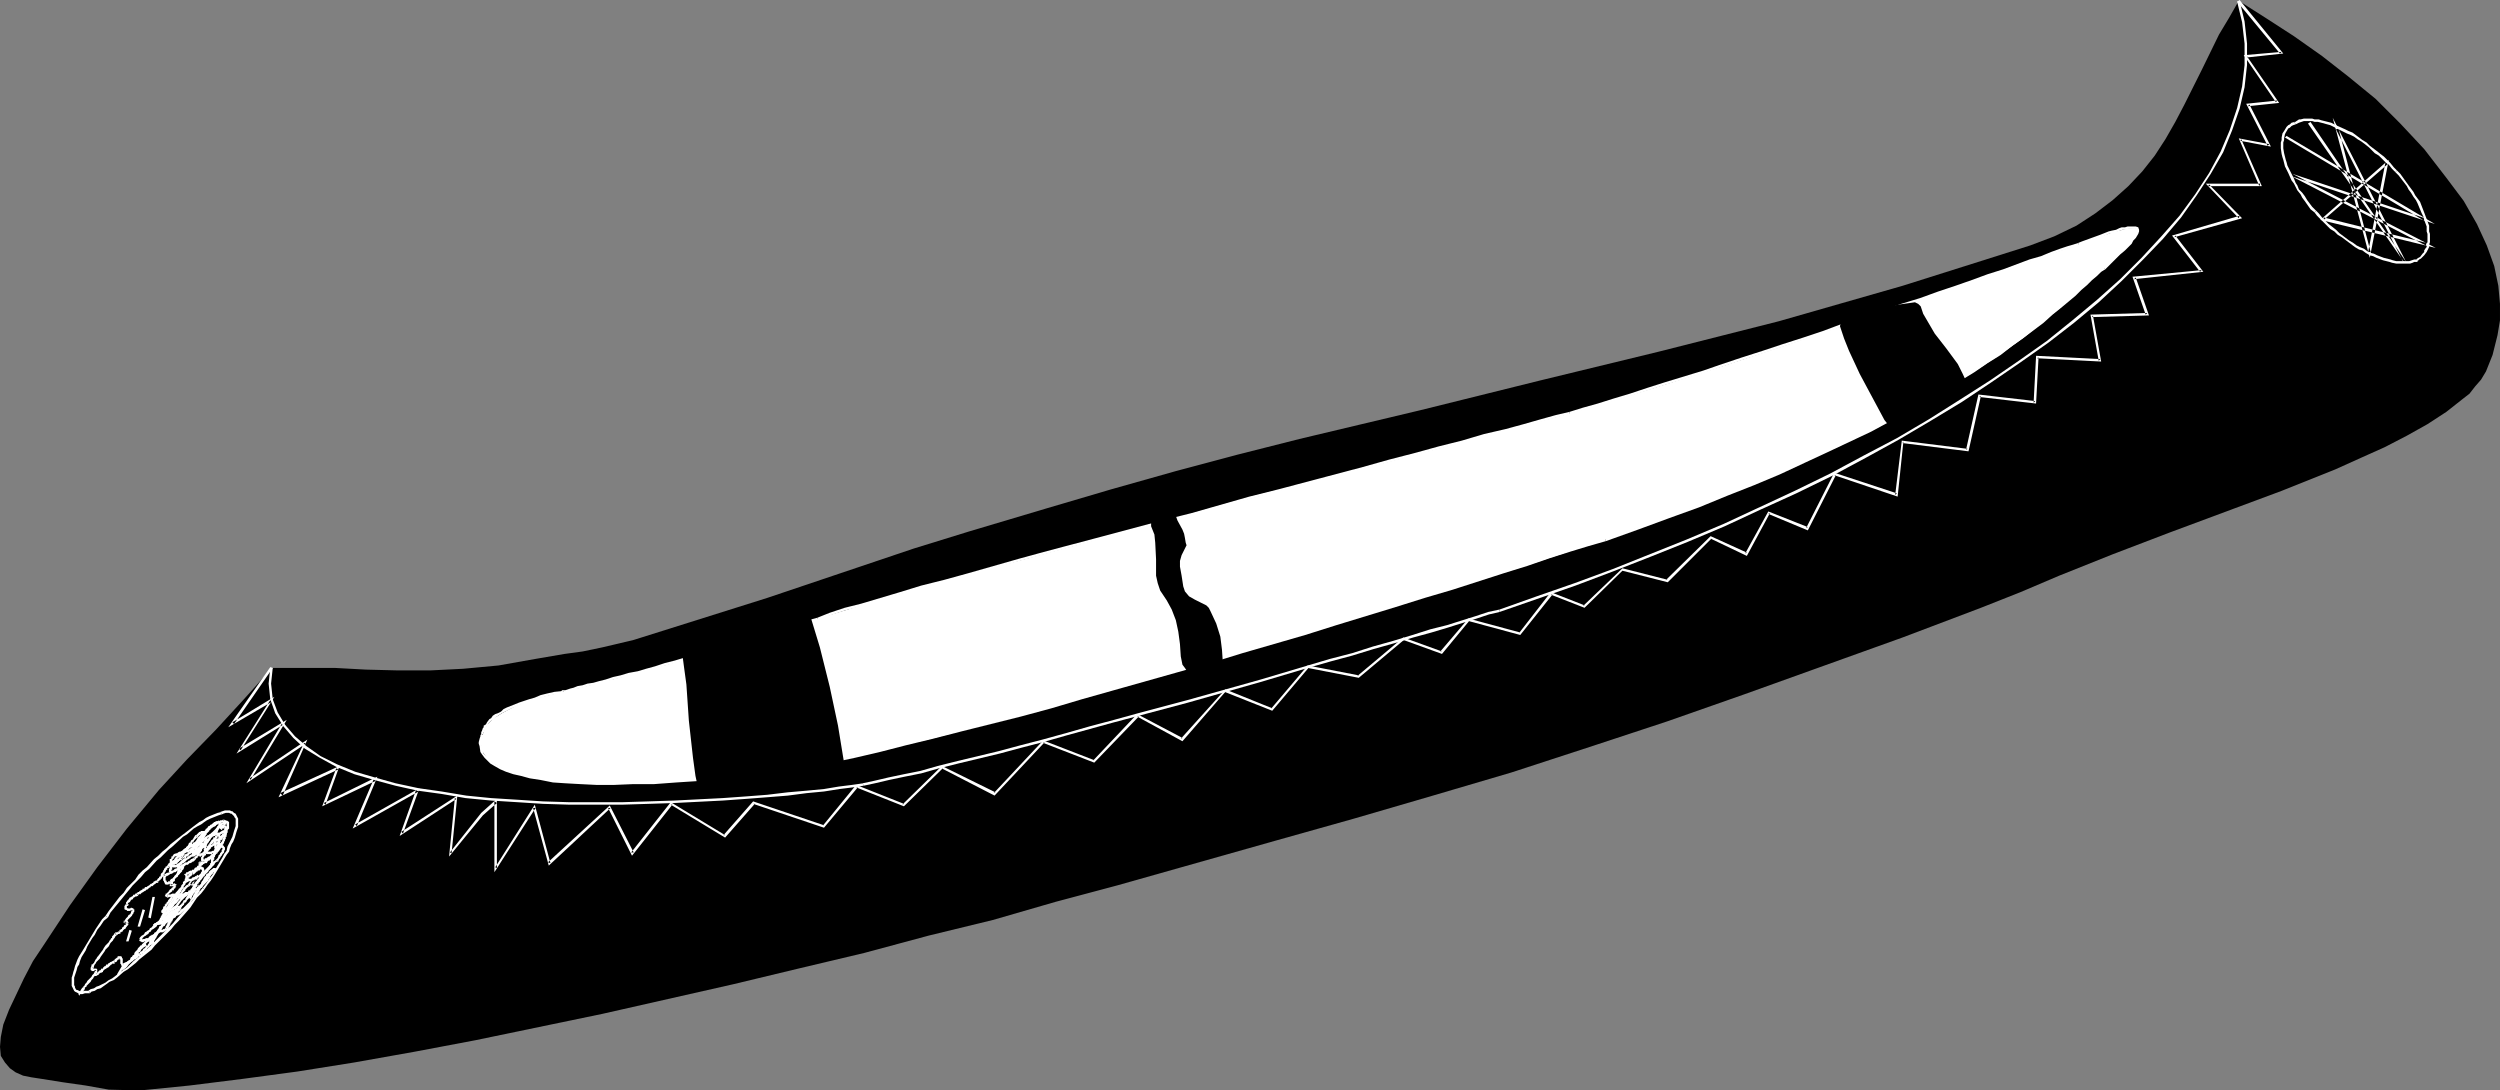 <?xml version="1.0" encoding="UTF-8" standalone="no"?>
<svg
   version="1.0"
   width="129.724mm"
   height="56.584mm"
   id="svg139"
   sodipodi:docname="Canoe 05.wmf"
   xmlns:inkscape="http://www.inkscape.org/namespaces/inkscape"
   xmlns:sodipodi="http://sodipodi.sourceforge.net/DTD/sodipodi-0.dtd"
   xmlns="http://www.w3.org/2000/svg"
   xmlns:svg="http://www.w3.org/2000/svg">
  <rect width="100%" height="100%" fill="#808080" stroke="none"/>
  <sodipodi:namedview
     id="namedview139"
     pagecolor="#ffffff"
     bordercolor="#000000"
     borderopacity="0.25"
     inkscape:showpageshadow="2"
     inkscape:pageopacity="0.0"
     inkscape:pagecheckerboard="0"
     inkscape:deskcolor="#d1d1d1"
     inkscape:document-units="mm" />
  <defs
     id="defs1">
    <pattern
       id="WMFhbasepattern"
       patternUnits="userSpaceOnUse"
       width="6"
       height="6"
       x="0"
       y="0" />
  </defs>
  <path
     style="fill:#000000;fill-opacity:1;fill-rule:evenodd;stroke:none"
     d="m 124.27,125.506 26.179,-8.238 14.382,-4.846 14.382,-4.846 10.989,-3.392 15.19,-4.523 12.605,-3.715 12.605,-3.554 12.12,-3.231 12.12,-3.069 23.755,-5.653 23.432,-5.815 23.27,-5.653 23.594,-5.976 24.24,-6.946 12.282,-3.877 12.766,-4.038 4.686,-1.777 4.363,-2.1 3.717,-2.423 3.394,-2.584 3.07,-2.746 2.747,-2.907 2.424,-3.069 2.101,-3.231 1.939,-3.392 1.778,-3.392 3.394,-6.784 3.394,-6.946 1.939,-3.231 1.939,-3.392 5.333,3.392 5.494,3.554 5.494,3.877 5.171,4.038 5.333,4.361 4.848,4.846 4.686,5.007 4.363,5.653 3.394,4.523 2.586,4.523 1.939,4.2 1.454,4.038 0.808,3.877 0.323,3.554 v 3.231 l -0.485,2.907 -0.97,3.877 -1.293,3.231 -0.97,1.615 -1.131,1.292 -1.131,1.454 -1.454,1.131 -3.07,2.423 -3.717,2.423 -4.04,2.261 -4.363,2.261 -4.686,2.1 -5.01,2.261 -10.504,4.2 -22.139,8.238 -10.989,4.2 -10.504,4.2 -7.595,3.231 -7.757,3.069 -15.352,5.815 -31.027,11.145 -15.19,5.33 -15.19,5.007 -15.352,5.007 -15.352,4.523 -15.514,4.523 -15.514,4.361 -30.866,8.722 -12.12,3.231 -12.282,3.554 -12.605,3.069 -12.605,3.392 -12.928,3.069 -12.766,3.069 -25.694,5.815 -24.886,5.169 -11.958,2.261 -11.797,2.1 -11.15,1.777 -10.827,1.454 -10.342,1.292 -9.696,0.969 -6.141,-0.162 -4.525,-0.808 -4.525,-0.646 L 8.242,211.6 6.141,211.277 4.525,210.954 3.07,210.308 1.939,209.5 0.97,208.369 0.162,207.077 0,205.3 l 0.162,-1.938 0.485,-2.423 1.131,-2.907 2.909,-6.138 1.778,-3.392 2.262,-3.392 5.01,-7.592 5.333,-7.43 5.818,-7.592 6.302,-7.592 5.494,-5.976 5.656,-5.815 5.494,-5.976 5.494,-6.138 h 6.302 6.141 l 5.979,0.323 6.302,0.162 h 6.302 l 6.464,-0.323 6.949,-0.646 7.272,-1.292 5.656,-0.969 3.555,-0.485 3.878,-0.808 z"
     id="path1" />
  <path
     style="fill:#ffffff;fill-opacity:1;fill-rule:evenodd;stroke:none"
     d="m 53.005,130.998 v 0 l -0.323,3.069 0.323,3.069 0.97,2.746 1.616,2.584 1.939,2.261 2.262,2.1 2.909,1.777 3.232,1.777 3.555,1.454 3.878,1.131 4.202,1.131 4.363,0.969 4.686,0.646 4.686,0.808 5.01,0.485 5.171,0.323 5.01,0.323 5.171,0.162 h 5.333 5.01 l 5.171,-0.162 5.01,-0.162 9.534,-0.485 4.525,-0.323 4.202,-0.323 4.04,-0.323 3.717,-0.485 3.394,-0.323 3.07,-0.485 2.586,-0.323 2.101,-0.323 v 0 l -0.162,-0.485 h 0.162 l -2.262,0.323 -2.586,0.323 -2.909,0.485 -3.394,0.323 -3.717,0.323 -4.04,0.485 -4.202,0.323 -4.525,0.323 -9.534,0.485 -5.01,0.162 -5.171,0.162 h -5.01 -5.333 l -5.171,-0.162 -5.01,-0.323 -5.171,-0.323 -4.848,-0.485 -4.848,-0.808 -4.525,-0.646 -4.525,-0.969 -4.04,-1.131 -3.878,-1.131 -3.555,-1.454 -3.232,-1.615 -2.747,-1.938 -2.262,-1.938 -1.939,-2.261 -1.454,-2.423 -0.97,-2.584 -0.323,-3.069 0.323,-3.069 v 0 z"
     id="path2" />
  <path
     style="fill:#ffffff;fill-opacity:1;fill-rule:evenodd;stroke:none"
     d="m 169.357,154.096 2.262,-0.485 2.747,-0.646 3.07,-0.646 3.232,-0.646 3.394,-0.969 3.878,-0.969 8.08,-1.938 4.202,-1.131 4.363,-1.131 4.525,-1.292 4.686,-1.292 4.686,-1.292 4.848,-1.292 4.848,-1.292 4.848,-1.292 14.221,-4.038 9.211,-2.746 4.525,-1.292 4.202,-1.131 4.202,-1.292 4.04,-1.131 3.717,-1.131 3.555,-0.969 3.232,-0.969 3.07,-0.969 2.586,-0.808 2.424,-0.808 2.101,-0.485 v -0.485 l -2.262,0.485 -2.424,0.808 -2.586,0.808 -3.07,0.969 -3.232,0.808 -3.555,1.131 -3.717,1.131 -4.04,1.131 -4.04,1.292 -4.363,1.131 -4.363,1.292 -9.211,2.746 -14.382,4.038 -4.848,1.292 -4.848,1.292 -4.686,1.292 -4.848,1.292 -4.525,1.292 -4.686,1.292 -4.363,1.131 -4.202,1.131 -8.08,1.938 -3.878,0.969 -3.394,0.969 -3.232,0.646 -3.07,0.646 -2.747,0.646 -2.262,0.485 z"
     id="path3" />
  <path
     style="fill:#ffffff;fill-opacity:1;fill-rule:evenodd;stroke:none"
     d="m 294.112,120.014 7.434,-2.584 7.434,-2.584 7.272,-2.746 7.434,-2.907 7.272,-2.907 7.272,-3.069 6.949,-3.231 7.11,-3.231 6.949,-3.392 6.626,-3.554 6.464,-3.554 6.302,-3.715 6.141,-3.715 5.818,-3.877 5.656,-3.877 5.494,-3.877 5.01,-3.877 4.848,-4.038 4.525,-4.2 4.202,-4.2 3.878,-4.038 3.555,-4.2 3.07,-4.361 2.747,-4.2 2.424,-4.2 1.778,-4.361 1.454,-4.2 0.97,-4.2 0.485,-4.361 V 8.561 l -0.485,-4.361 -0.97,-4.038 -0.485,0.162 0.97,4.038 0.485,4.2 v 4.2 l -0.485,4.2 -0.97,4.2 -1.454,4.361 -1.778,4.2 -2.262,4.2 -2.747,4.2 -3.07,4.2 -3.555,4.038 -3.878,4.2 -4.202,4.2 -4.525,4.038 -4.848,4.038 -5.01,4.038 -5.494,3.877 -5.656,3.877 -5.818,3.715 -6.141,3.877 -6.302,3.715 -6.464,3.392 -6.626,3.554 -6.949,3.392 -6.949,3.231 -6.949,3.231 -7.272,3.069 -7.272,2.907 -7.272,2.907 -7.434,2.746 -7.434,2.584 -7.272,2.584 z"
     id="path4" />
  <path
     style="fill:#ffffff;fill-opacity:1;fill-rule:evenodd;stroke:none"
     d="m 438.743,0.323 8.403,10.176 0.323,-0.323 -7.434,0.646 6.302,9.207 0.323,-0.323 -6.141,0.646 4.202,8.238 0.323,-0.323 -5.979,-1.131 4.04,9.369 0.162,-0.485 h -10.666 l 6.464,6.784 0.162,-0.485 -13.251,3.877 5.494,7.107 0.323,-0.323 -13.574,1.292 2.586,7.43 0.323,-0.323 -11.15,0.323 1.616,9.045 0.323,-0.323 -12.605,-0.646 -0.485,9.207 0.323,-0.323 -11.15,-1.292 -2.424,10.822 0.323,-0.162 -12.928,-1.615 -1.293,10.661 0.323,-0.323 -12.282,-4.038 -5.494,10.822 0.323,-0.162 -7.757,-3.069 -4.525,8.238 0.323,-0.162 -7.11,-3.231 -8.726,8.561 h 0.323 l -8.888,-2.261 -7.757,7.43 0.323,-0.162 -6.626,-2.584 -6.141,7.915 h 0.162 l -10.181,-2.746 -5.494,6.461 h 0.323 l -7.595,-2.746 -9.05,7.592 0.323,-0.162 -10.019,-1.938 -7.11,8.399 h 0.162 l -9.211,-3.715 -8.726,9.692 0.323,-0.162 -8.888,-4.684 -8.565,9.046 h 0.162 l -10.019,-3.877 -9.696,10.338 0.323,-0.162 -10.504,-5.169 -7.757,7.592 0.323,-0.162 -9.373,-3.715 -6.464,7.915 h 0.162 l -13.898,-4.684 -5.818,6.623 h 0.323 l -10.666,-6.461 -7.757,9.853 h 0.485 l -4.686,-9.207 -12.12,11.145 0.485,0.162 -3.07,-11.468 -7.757,12.276 0.323,0.162 v -13.568 l -3.07,2.746 -6.141,7.753 0.323,0.162 1.131,-11.307 -10.989,7.107 0.323,0.323 3.232,-8.884 -12.605,7.107 0.323,0.323 4.04,-9.692 -10.504,5.169 0.323,0.323 2.747,-7.592 -11.635,5.33 0.485,0.485 4.848,-10.984 -11.312,7.592 0.162,0.323 7.11,-11.791 -9.373,5.653 0.323,0.323 6.626,-10.499 -8.242,5.007 0.323,0.323 7.595,-10.984 -0.485,-0.162 -8.242,11.791 8.565,-5.007 -0.323,-0.323 -6.626,10.499 9.373,-5.815 -0.323,-0.323 -7.11,11.953 11.635,-7.753 -0.323,-0.162 -5.01,10.661 11.797,-5.492 -0.485,-0.162 -2.747,7.43 10.504,-5.007 -0.323,-0.485 -4.202,9.853 12.928,-7.269 -0.485,-0.323 -3.232,9.046 11.15,-7.269 -0.323,-0.162 -1.131,11.468 6.626,-8.076 2.747,-2.423 -0.485,-0.323 v 13.891 l 8.08,-12.599 h -0.485 l 3.07,11.307 12.12,-11.307 h -0.485 l 4.686,9.369 7.918,-10.015 h -0.323 l 10.666,6.461 5.818,-6.623 h -0.323 l 13.898,4.684 6.626,-7.915 h -0.323 l 9.373,3.715 7.595,-7.43 h -0.162 l 10.342,5.33 9.858,-10.499 -0.323,0.162 10.019,3.877 8.726,-9.046 h -0.323 l 8.888,4.846 8.565,-9.853 -0.323,0.162 9.373,3.715 7.11,-8.399 h -0.162 l 10.019,1.938 9.05,-7.592 -0.323,0.162 7.595,2.746 5.333,-6.461 h -0.162 l 10.181,2.746 6.302,-7.915 h -0.323 l 6.626,2.584 7.595,-7.43 -0.162,0.162 8.888,2.261 8.565,-8.561 h -0.162 l 7.11,3.392 4.525,-8.399 -0.323,0.162 7.757,3.231 5.494,-10.822 h -0.323 l 12.443,4.2 1.131,-10.822 -0.162,0.323 12.928,1.615 2.424,-10.822 -0.323,0.162 11.15,1.292 0.485,-9.045 -0.323,0.162 12.605,0.646 -1.616,-9.045 -0.162,0.323 11.15,-0.323 -2.586,-7.43 -0.323,0.323 13.574,-1.454 -5.494,-7.107 -0.162,0.323 13.251,-3.715 -6.464,-6.623 -0.162,0.323 h 10.504 l -4.04,-9.207 -0.162,0.323 5.979,1.131 -4.202,-8.238 -0.323,0.323 6.141,-0.646 -6.464,-9.369 -0.162,0.485 7.434,-0.808 L 439.228,0 Z"
     id="path5" />
  <path
     style="fill:#ffffff;fill-opacity:1;fill-rule:evenodd;stroke:none"
     d="m 474.134,51.365 v -0.162 l 0.323,-0.323 0.323,-0.162 0.646,-0.646 0.485,-0.646 0.485,-0.969 v -0.485 l 0.162,-0.485 v -0.485 -0.485 -0.646 l -0.162,-0.485 v -1.131 l -0.485,-1.292 -0.485,-1.292 -0.808,-2.1 -0.485,-0.646 -0.485,-0.646 -0.323,-0.646 -0.485,-0.646 -0.485,-0.646 -1.616,-2.261 -0.646,-0.646 -0.323,0.323 0.646,0.646 1.616,2.1 0.323,0.646 0.485,0.646 0.485,0.808 0.485,0.646 0.323,0.646 0.808,1.938 0.323,0.646 0.162,0.646 0.485,1.292 v 0.969 l 0.162,0.485 v 0.646 0.485 0.485 l -0.162,0.323 v 0.646 l -0.162,0.162 -0.323,0.485 v 0.323 l -0.323,0.323 -0.485,0.646 -0.323,0.162 -0.485,0.323 h 0.162 z"
     id="path6" />
  <path
     style="fill:#ffffff;fill-opacity:1;fill-rule:evenodd;stroke:none"
     d="m 470.094,33.436 -0.646,-0.646 -0.646,-0.808 -0.646,-0.646 -0.646,-0.646 -0.646,-0.485 -0.808,-0.646 -0.646,-0.485 -0.646,-0.485 -0.646,-0.646 -0.808,-0.485 -0.646,-0.485 -0.646,-0.485 -0.646,-0.485 -0.808,-0.323 -0.646,-0.323 -1.454,-0.646 -0.646,-0.323 -0.646,-0.323 -1.939,-0.485 -0.485,-0.162 h -0.808 l -0.485,-0.162 h -0.485 -0.646 -0.485 l -0.646,0.162 h -0.323 l -0.485,0.323 -0.485,0.323 v -0.162 l 0.323,0.485 v 0 l 0.323,-0.162 0.323,-0.162 0.485,-0.162 0.485,-0.162 h 0.485 0.646 0.485 l 0.485,0.162 h 0.646 l 0.646,0.162 1.778,0.485 0.646,0.323 0.646,0.323 1.293,0.646 0.646,0.323 0.808,0.323 0.646,0.323 0.646,0.485 0.808,0.485 0.646,0.485 0.808,0.646 0.485,0.485 0.646,0.646 0.808,0.485 0.485,0.485 0.808,0.808 0.646,0.485 0.646,0.808 0.646,0.646 z"
     id="path7" />
  <path
     style="fill:#ffffff;fill-opacity:1;fill-rule:evenodd;stroke:none"
     d="m 449.894,23.906 h 0.162 l -0.646,0.162 -0.323,0.323 -0.323,0.162 -0.323,0.323 -0.485,0.808 -0.323,0.485 -0.162,0.808 v 0.485 l -0.162,0.485 v 1.131 l 0.162,1.131 0.162,0.646 0.162,0.485 0.162,0.646 0.162,0.646 0.323,0.646 0.323,0.646 0.646,1.454 0.485,0.646 0.323,0.646 0.323,0.646 0.646,0.808 0.323,0.646 0.485,0.646 1.131,1.615 0.808,0.646 0.323,-0.323 -0.808,-0.808 -0.97,-1.292 -0.485,-0.808 -0.485,-0.646 -0.646,-0.646 -0.323,-0.808 -0.323,-0.485 -0.323,-0.808 -0.646,-1.292 -0.323,-0.646 -0.323,-0.646 -0.162,-0.646 -0.162,-0.485 -0.162,-0.646 -0.162,-0.646 -0.162,-0.969 v -1.131 l 0.162,-0.485 V 27.136 l 0.162,-0.808 0.162,-0.323 0.485,-0.808 0.323,-0.162 0.323,-0.323 0.323,-0.162 0.485,-0.162 v 0 z"
     id="path8" />
  <path
     style="fill:#ffffff;fill-opacity:1;fill-rule:evenodd;stroke:none"
     d="m 453.934,41.674 0.485,0.646 0.646,0.646 0.646,0.646 0.646,0.646 0.646,0.646 0.808,0.485 0.646,0.646 0.808,0.485 0.646,0.485 0.646,0.485 0.646,0.485 0.646,0.485 0.808,0.485 0.646,0.162 0.646,0.485 0.808,0.485 0.646,0.162 0.646,0.323 1.293,0.485 1.293,0.323 0.485,0.162 0.808,0.162 h 0.485 1.616 0.646 l 0.485,-0.162 0.323,-0.162 h 0.485 0.162 l -0.162,-0.485 v 0 h -0.485 l -0.485,0.162 -0.485,0.162 h -0.485 -1.616 -0.485 l -0.646,-0.162 -0.485,-0.162 -1.293,-0.323 -1.293,-0.485 -0.646,-0.323 -0.646,-0.162 -0.646,-0.323 -0.646,-0.485 -0.808,-0.323 -0.646,-0.323 -0.646,-0.485 -0.808,-0.485 -0.646,-0.485 -0.646,-0.485 -0.646,-0.485 -0.646,-0.646 -0.808,-0.646 -0.646,-0.485 -0.646,-0.646 -0.646,-0.646 -0.646,-0.808 -0.485,-0.485 z"
     id="path9" />
  <path
     style="fill:#ffffff;fill-opacity:1;fill-rule:evenodd;stroke:none"
     d="m 452.641,24.229 18.907,27.298 0.323,-0.162 -14.382,-28.267 7.272,27.46 3.717,-19.222 -13.413,11.791 22.624,5.492 -28.118,-14.537 -0.162,0.485 28.118,9.369 -29.088,-17.283 -0.323,0.323 27.31,16.314 0.162,-0.485 -26.018,-8.722 -0.162,0.485 26.341,13.568 0.162,-0.485 -20.2,-5.007 v 0.485 l 12.605,-10.984 -0.485,-0.323 -3.394,17.606 h 0.485 l -6.302,-24.229 -0.485,0.162 13.251,26.167 0.485,-0.162 -18.746,-27.46 z"
     id="path10" />
  <path
     style="fill:#ffffff;fill-opacity:1;fill-rule:evenodd;stroke:none"
     d="m 17.614,194.801 v 0 l 0.323,-0.323 0.646,-0.162 0.485,-0.323 0.646,-0.162 1.131,-0.808 0.646,-0.485 0.808,-0.323 0.646,-0.485 1.293,-1.131 0.808,-0.485 0.808,-0.646 0.808,-0.646 0.646,-0.646 0.808,-0.646 0.808,-0.646 0.808,-0.646 0.646,-0.808 3.232,-3.231 0.646,-0.808 0.808,-0.808 2.262,-2.584 0.646,-0.969 0.646,-0.969 0.808,-0.808 0.646,-0.808 v 0 l -0.323,-0.323 v 0 l -0.646,0.808 -0.808,0.969 -0.646,0.808 -0.808,0.969 -2.101,2.423 -0.808,0.969 -0.808,0.808 -3.07,3.069 -0.808,0.808 -0.808,0.646 -0.646,0.808 -0.808,0.646 -0.808,0.646 -0.646,0.646 -0.646,0.646 -0.808,0.485 -1.454,1.131 -0.646,0.485 -0.646,0.323 -0.646,0.485 -1.293,0.646 -0.485,0.162 -0.485,0.323 -0.646,0.162 -0.485,0.323 h 0.162 z"
     id="path11" />
  <path
     style="fill:#ffffff;fill-opacity:1;fill-rule:evenodd;stroke:none"
     d="m 40.077,174.449 0.646,-0.969 0.646,-0.808 0.646,-0.969 0.485,-0.808 0.485,-0.808 0.485,-0.808 0.485,-0.808 0.485,-0.808 0.485,-0.646 0.162,-0.646 0.323,-0.808 0.323,-0.485 0.323,-0.808 0.323,-1.131 0.162,-0.485 0.162,-0.485 v -0.485 -0.808 -0.323 l -0.162,-0.323 -0.162,-0.323 -0.162,-0.323 -0.323,-0.162 -0.323,-0.323 h -0.162 l -0.323,-0.162 h -0.485 -0.485 l -0.485,0.162 -0.485,0.162 h 0.162 l 0.162,0.485 v 0 l 0.323,-0.162 0.485,-0.162 h 0.323 0.323 l 0.323,0.162 h 0.162 l 0.162,0.162 0.323,0.323 v 0 l 0.162,0.323 0.162,0.162 v 0.323 0.808 0.323 l -0.162,0.485 -0.162,0.485 -0.323,1.131 -0.323,0.646 -0.323,0.646 -0.323,0.646 -0.162,0.808 -0.485,0.646 -0.323,0.646 -0.485,0.808 -0.485,0.808 -0.485,0.808 -0.485,0.969 -0.646,0.808 -0.646,0.969 -0.646,0.808 z"
     id="path12" />
  <path
     style="fill:#ffffff;fill-opacity:1;fill-rule:evenodd;stroke:none"
     d="m 43.309,159.265 v 0 l -0.646,0.162 -1.616,0.646 -0.646,0.323 -0.646,0.485 -0.646,0.323 -0.646,0.485 -0.646,0.485 -1.454,1.131 -0.646,0.485 -2.262,1.777 -0.808,0.808 -0.808,0.646 -0.808,0.808 -0.808,0.646 -1.454,1.615 -0.808,0.646 -0.808,0.808 -0.646,0.969 -0.808,0.808 -0.808,0.808 -0.646,0.969 -0.808,0.808 -2.101,2.746 -0.646,0.969 0.485,0.323 0.485,-0.969 2.262,-2.746 0.646,-0.808 0.808,-0.969 0.646,-0.808 0.808,-0.808 0.808,-0.808 0.808,-0.969 0.808,-0.646 1.454,-1.615 0.808,-0.646 0.808,-0.808 0.646,-0.646 0.808,-0.646 2.101,-1.938 0.808,-0.485 1.293,-1.131 0.808,-0.485 0.646,-0.323 0.646,-0.485 0.485,-0.323 0.646,-0.323 1.616,-0.646 0.485,-0.162 h 0.162 z"
     id="path13" />
  <path
     style="fill:#ffffff;fill-opacity:1;fill-rule:evenodd;stroke:none"
     d="m 20.685,179.618 v 0 l -0.646,0.646 -0.646,0.969 -0.646,0.969 -0.485,0.808 -0.485,0.808 -0.97,1.615 -0.485,0.808 -0.808,1.292 -0.323,0.646 -0.485,1.292 -0.162,0.646 -0.162,0.485 -0.162,0.646 -0.162,0.485 v 0.485 1.131 l 0.162,0.323 0.162,0.323 0.162,0.323 0.162,0.162 0.323,0.162 0.323,0.162 0.323,0.162 h 0.485 l 0.485,-0.162 h 0.323 0.646 l -0.162,-0.485 v 0 h -0.646 -0.323 l -0.323,0.162 h -0.323 l -0.323,-0.162 -0.323,-0.162 h -0.162 l -0.162,-0.162 -0.162,-0.323 v -0.162 l -0.162,-0.323 v -0.969 -0.485 l 0.162,-0.485 0.162,-0.485 0.162,-0.485 0.162,-0.646 0.323,-0.485 0.162,-0.646 0.323,-0.808 0.808,-1.292 0.323,-0.808 0.97,-1.615 0.485,-0.646 0.485,-0.969 0.646,-0.808 0.646,-0.969 0.808,-0.646 v 0 z"
     id="path14" />
  <path
     style="fill:#ffffff;fill-opacity:1;fill-rule:evenodd;stroke:none"
     d="m 33.613,171.057 v -0.485 h 0.162 v -0.323 -0.323 -0.162 -0.485 -0.162 -0.162 -0.162 -0.162 l 0.323,-0.323 h -0.162 v 0 h 0.323 l -0.485,-0.323 0.162,-0.162 -0.323,0.162 v 0.323 l -0.162,0.162 h -0.162 v 0.162 0.162 0.162 0 1.131 0 0 0.162 l -0.162,0.162 v 0.646 0 z"
     id="path15" />
  <path
     style="fill:#ffffff;fill-opacity:1;fill-rule:evenodd;stroke:none"
     d="m 34.098,168.311 v 0 l 0.162,-0.323 0.646,-0.162 0.162,-0.162 h 0.162 l 0.162,-0.162 h 0.162 l 0.162,-0.162 h 0.162 0.162 0.323 l 0.162,-0.162 h 0.323 l 0.323,-0.162 h 0.162 l 0.323,-0.162 0.162,-0.162 h 0.162 l 0.162,-0.162 0.162,-0.162 h 0.162 0.162 l 0.162,-0.162 -0.485,-0.323 0.323,-0.162 h -0.323 l -0.162,0.323 h -0.323 l -0.162,0.162 h -0.162 l -0.162,0.162 -0.162,0.162 h -0.162 l -0.323,0.162 h -0.323 l -0.162,0.162 h -0.323 -0.162 v 0 l -0.323,0.162 v 0 h -0.162 l -0.323,0.162 -0.162,0.162 h -0.162 l -0.485,0.162 -0.323,0.485 v 0 z"
     id="path16" />
  <path
     style="fill:#ffffff;fill-opacity:1;fill-rule:evenodd;stroke:none"
     d="m 38.622,166.211 0.162,-0.162 v 0 0 l 0.162,-0.162 0.162,-0.162 v -0.162 h 0.162 v -0.162 l 0.323,-0.162 v -0.162 l 0.162,-0.162 v -0.162 0 l 0.162,-0.162 v -0.162 l 0.162,-0.162 v 0 l 0.323,-0.485 v -0.162 l 0.162,-0.162 0.162,-0.162 0.162,-0.162 0.162,-0.162 v -0.162 h 0.162 l 0.162,-0.323 h 0.162 v -0.162 h 0.162 l 0.162,-0.162 v 0 h 0.162 l -0.162,-0.485 v 0 h -0.162 l -0.323,0.162 -0.162,0.162 -0.162,0.162 v 0 l -0.162,0.162 -0.162,0.162 -0.162,0.162 v 0.162 h -0.162 l -0.162,0.323 v 0.162 l -0.162,0.162 v 0 l -0.323,0.323 -0.162,0.162 v 0.162 l -0.162,0.162 v 0.162 l -0.162,0.162 v 0.162 l -0.162,0.162 v 0.162 h -0.162 l -0.162,0.162 v 0.162 h -0.162 v 0.162 h -0.162 l -0.162,0.162 v 0.323 l 0.162,-0.162 z"
     id="path17" />
  <path
     style="fill:#ffffff;fill-opacity:1;fill-rule:evenodd;stroke:none"
     d="m 42.016,162.173 0.162,-0.162 v 0 h 0.162 v -0.162 0 l 0.323,-0.162 v 0 l 0.162,-0.162 v 0 h 0.162 l 0.323,-0.162 h 0.162 v 0 0 l 0.323,-0.162 h -0.162 v 0.162 h 0.323 v -0.162 l -0.162,0.162 h 0.162 v -0.162 0.323 l 0.162,0.162 v -0.162 h 0.485 v -0.162 l -0.162,-0.162 v -0.162 l -0.162,-0.162 h -0.162 l -0.162,-0.162 -0.323,0.162 h 0.323 l -0.162,-0.162 -0.323,0.162 v 0.162 -0.162 h -0.162 -0.162 l -0.162,0.162 v 0 h -0.162 -0.162 v 0.162 h -0.162 v 0 h -0.162 l -0.162,0.162 -0.323,0.162 v 0 h -0.162 v 0.485 l 0.162,-0.323 z"
     id="path18" />
  <path
     style="fill:#ffffff;fill-opacity:1;fill-rule:evenodd;stroke:none"
     d="m 44.278,161.365 0.162,-0.162 h -0.323 l -0.323,0.323 v 0 0.162 h -0.162 v 0 0 0 l -0.162,0.162 v 0 0 l -0.162,0.162 v 0 h -0.162 v 0.162 0 0.323 l 0.323,0.323 v -0.485 l 0.162,0.162 h -0.162 0.162 v 0 0 l 0.162,-0.162 h -0.162 0.162 l 0.162,-0.162 h -0.162 0.162 l 0.162,-0.162 h -0.162 l 0.162,-0.162 v 0 l 0.162,-0.162 h -0.162 0.162 0.162 v 0 z"
     id="path19" />
  <path
     style="fill:#ffffff;fill-opacity:1;fill-rule:evenodd;stroke:none"
     d="m 43.47,162.819 0.162,-0.323 h -0.162 l 0.162,0.162 v -0.162 h 0.162 0.323 v -0.162 h -0.162 l 0.162,0.162 v -0.162 0.162 0 -0.162 0 0.323 -0.162 -0.162 0.162 h -0.162 v 0.323 h 0.162 v 0 h -0.162 v 0.162 0.646 -0.162 l 0.485,0.162 v 0 -0.485 0 -0.162 l 0.162,-0.162 -0.162,-0.162 v 0.162 l 0.162,-0.162 v 0 -0.323 h -0.162 l 0.162,0.162 v -0.162 l -0.162,-0.323 v 0 0 h -0.162 v -0.162 h -0.323 l -0.162,0.162 h -0.162 v 0 l -0.162,0.162 v 0 h -0.323 v 0.323 -0.162 z"
     id="path20" />
  <path
     style="fill:#ffffff;fill-opacity:1;fill-rule:evenodd;stroke:none"
     d="m 43.955,163.627 0.162,-0.323 -0.162,0.162 h -0.162 -0.162 v 0.162 -0.162 l -0.162,0.323 h 0.162 -0.162 v 0 0 l -0.323,0.323 0.162,-0.162 v 0 l -0.162,0.162 v 0.485 -0.162 l 0.485,0.162 v 0 -0.162 h -0.162 0.162 v -0.162 0 h 0.162 v -0.162 h 0.162 v -0.162 0 h 0.162 v 0 -0.162 0 l 0.323,-0.162 z"
     id="path21" />
  <path
     style="fill:#ffffff;fill-opacity:1;fill-rule:evenodd;stroke:none"
     d="m 43.147,164.434 0.162,-0.162 h -0.323 l 0.162,0.808 h 0.162 l -0.323,-0.162 h -0.162 l 0.162,0.162 0.323,0.323 v -0.646 l -0.323,0.485 0.162,-0.162 h -0.162 l 0.162,0.323 v -0.162 h -0.162 v 0 0.162 0.323 0 l 0.485,0.162 v -0.162 -0.162 0 0 l 0.162,-0.162 v -0.323 l -0.162,0.162 h 0.162 l -0.162,-0.162 -0.162,0.162 -0.162,-0.323 h 0.323 v 0 0 l -0.485,-0.323 h 0.162 l 0.162,0.162 v 0 l 0.323,-0.162 z"
     id="path22" />
  <path
     style="fill:#ffffff;fill-opacity:1;fill-rule:evenodd;stroke:none"
     d="m 42.986,165.726 0.162,-0.162 h -0.323 l -0.162,0.323 -0.323,0.323 v 0.162 l -0.162,0.323 -0.162,0.162 -0.323,0.808 v 0.162 0 l -0.162,0.323 v 0.162 0 h -0.162 v 0.323 0.162 0.808 -0.162 l 0.485,0.162 v 0 -0.646 -0.162 -0.162 h 0.162 v -0.323 0 -0.162 l 0.162,-0.162 v -0.162 l 0.323,-0.808 v -0.162 l 0.323,-0.162 v -0.162 l 0.162,-0.162 v -0.323 h 0.162 v 0 l 0.323,-0.162 z"
     id="path23" />
  <path
     style="fill:#ffffff;fill-opacity:1;fill-rule:evenodd;stroke:none"
     d="m 41.37,169.442 0.162,-0.162 h -0.323 v 0.323 l -0.162,0.162 -0.162,0.323 v 0 l -0.162,0.162 -0.162,0.162 v 0.162 h -0.162 v 0.162 l -0.162,0.162 -0.162,0.162 h -0.162 v 0.323 h -0.162 l -0.162,0.162 -0.162,0.162 v 0 l -0.162,0.162 -0.323,0.323 v 0.162 h -0.162 l -0.162,0.323 -0.162,0.162 v 0 l -0.162,0.162 -0.162,0.485 v -0.162 l 0.485,0.323 v -0.162 -0.162 0 l 0.162,-0.162 0.162,-0.323 h 0.162 l 0.162,-0.162 0.162,-0.162 0.162,-0.162 0.162,-0.323 h 0.162 v -0.162 h 0.162 l 0.162,-0.323 0.162,-0.162 v 0 l 0.162,-0.162 0.162,-0.162 0.162,-0.162 v -0.162 l 0.162,-0.162 v 0 l 0.162,-0.162 0.162,-0.162 0.162,-0.162 -0.162,-0.162 h 0.162 v -0.162 0 l 0.323,-0.162 z"
     id="path24" />
  <path
     style="fill:#ffffff;fill-opacity:1;fill-rule:evenodd;stroke:none"
     d="m 38.138,173.318 h 0.323 -0.323 l -0.162,0.323 -0.162,0.162 v 0.162 l -0.162,0.162 v 0.162 l -0.162,0.162 -0.162,0.323 v 0.162 h -0.162 l -0.323,0.485 v 0.162 l -0.323,0.323 v 0.162 l -0.162,0.162 v 0.162 l -0.162,0.162 h -0.162 l -0.162,0.323 -0.162,0.323 h -0.162 v 0.162 l -0.323,0.162 v 0.162 h -0.162 v 0.162 h -0.162 v 0.323 -0.162 l 0.485,0.323 v -0.162 0 l 0.162,-0.162 v 0 l 0.162,-0.162 v -0.162 h 0.162 v -0.162 h 0.162 l 0.162,-0.485 h 0.162 l 0.162,-0.162 0.162,-0.323 v 0 l 0.162,-0.162 0.162,-0.162 0.323,-0.323 v -0.323 l 0.162,-0.162 0.162,-0.162 0.162,-0.162 0.162,-0.485 0.162,-0.162 v -0.162 l 0.162,-0.162 v -0.162 l 0.162,-0.162 v -0.162 0.162 l 0.162,-0.162 z"
     id="path25" />
  <path
     style="fill:#ffffff;fill-opacity:1;fill-rule:evenodd;stroke:none"
     d="m 34.906,178.002 h 0.162 l -0.485,0.162 -0.323,0.485 -0.323,0.162 -0.323,0.323 -0.323,0.162 -0.323,0.485 -0.162,0.323 -0.162,0.162 -0.323,0.323 -0.162,0.162 -0.162,0.485 -0.323,0.162 -0.323,0.646 -0.162,0.323 -0.162,0.323 -0.323,0.162 -0.162,0.323 -0.162,0.323 -0.162,0.323 -0.162,0.162 -0.323,0.323 -0.162,0.323 -0.323,0.323 -0.162,0.162 -0.162,0.323 -0.323,0.162 -0.162,0.323 -0.323,0.162 -0.162,0.323 -0.485,0.323 -0.162,0.323 v 0 l 0.485,0.323 v 0 l 0.162,-0.323 0.323,-0.162 0.162,-0.485 0.323,-0.162 0.162,-0.323 0.323,-0.162 0.162,-0.323 0.323,-0.162 0.162,-0.323 0.162,-0.323 0.323,-0.323 0.162,-0.323 0.162,-0.323 0.162,-0.162 0.162,-0.323 0.323,-0.323 0.162,-0.323 0.162,-0.162 0.323,-0.646 0.323,-0.162 0.162,-0.323 0.323,-0.323 0.162,-0.323 0.323,-0.323 0.162,-0.323 0.323,-0.323 0.323,-0.162 0.162,-0.323 0.323,-0.162 0.323,-0.323 0.323,-0.162 0.162,-0.162 z"
     id="path26" />
  <path
     style="fill:#ffffff;fill-opacity:1;fill-rule:evenodd;stroke:none"
     d="m 27.31,187.048 0.162,-0.162 h -0.323 l -0.162,0.323 v 0 l -0.162,0.162 h -0.162 l -0.162,0.162 h -0.162 v 0.162 h -0.162 l -0.162,0.162 v 0.162 l -0.323,0.162 h -0.162 l -0.162,0.162 h -0.162 v 0 l -0.162,0.162 h -0.162 v 0.162 h -0.162 v 0 l -0.323,0.162 v 0 l -0.323,0.162 v 0.323 l 0.162,-0.323 0.162,0.485 0.162,-0.162 h -0.162 0.323 v -0.162 0 h 0.162 l 0.323,-0.162 v 0 h 0.162 l 0.162,-0.162 v 0 l 0.162,-0.162 v 0 l 0.323,-0.162 0.162,-0.162 0.162,-0.162 h 0.162 v 0 l 0.162,-0.162 h 0.162 l 0.162,-0.162 0.162,-0.162 v -0.162 l 0.162,0.162 0.162,-0.162 v 0 l 0.323,-0.162 z"
     id="path27" />
  <path
     style="fill:#ffffff;fill-opacity:1;fill-rule:evenodd;stroke:none"
     d="m 24.24,188.986 v 0 0.162 -0.162 0 h -0.162 v 0 h 0.162 -0.162 v -0.162 0 -0.162 h -0.162 0.162 v -0.162 -0.162 -0.323 l -0.162,-0.162 v -0.162 0 0 l -0.162,-0.162 h -0.162 v 0 h -0.162 -0.323 l -0.162,0.323 0.162,-0.162 0.162,0.485 0.162,-0.323 v 0 l -0.162,0.162 v 0 h 0.162 v 0 0 0.162 h 0.162 -0.162 0.162 v 0.323 0 0.162 0.323 -0.162 0.162 l 0.162,0.162 v 0.162 l 0.162,0.162 v 0 0 0 h 0.323 0.162 z"
     id="path28" />
  <path
     style="fill:#ffffff;fill-opacity:1;fill-rule:evenodd;stroke:none"
     d="m 22.947,187.694 h 0.323 -0.323 v 0.162 h -0.162 v 0.162 h -0.162 v 0 l -0.162,0.162 h 0.162 -0.162 v 0.162 h -0.162 v 0 0 l -0.162,0.162 v 0 0 0.323 l 0.323,0.162 v -0.485 l 0.162,0.323 h -0.162 0.162 v -0.162 0.162 -0.162 0 h 0.162 v -0.162 0.162 l 0.162,-0.162 v 0 -0.162 h 0.162 v -0.162 h 0.162 v -0.162 0.162 l 0.162,-0.162 z"
     id="path29" />
  <path
     style="fill:#ffffff;fill-opacity:1;fill-rule:evenodd;stroke:none"
     d="m 22.301,188.502 v 0 h -0.323 l -0.162,0.162 h -0.162 l -0.162,0.162 -0.323,0.162 v 0.162 h -0.323 l -0.162,0.323 h -0.162 l -0.323,0.323 v 0.162 h -0.323 l -0.162,0.323 h -0.162 l -0.162,0.162 v 0 l -0.162,0.162 -0.162,0.162 h -0.162 v 0.162 h -0.162 l 0.162,0.162 v 0.162 -0.323 l -0.162,0.162 v 0 l 0.323,-0.162 -0.485,-0.162 0.162,-0.162 -0.323,0.162 v 0.323 -0.162 0 l 0.162,0.485 h 0.323 l 0.162,-0.162 h 0.162 l 0.162,-0.162 v -0.162 h 0.162 l 0.162,-0.162 h 0.162 l 0.323,-0.162 v -0.162 l 0.162,-0.162 0.162,-0.162 0.323,-0.162 0.162,-0.162 h 0.162 l 0.162,-0.162 0.162,-0.162 0.162,-0.162 0.162,-0.162 h 0.162 v -0.162 h 0.162 0.162 0.162 z"
     id="path30" />
  <path
     style="fill:#ffffff;fill-opacity:1;fill-rule:evenodd;stroke:none"
     d="m 19.069,190.925 v -0.323 -0.162 -0.162 0 -0.162 l -0.162,-0.162 v 0 h -0.485 0.162 0.162 -0.485 v 0 h 0.162 -0.323 v 0 h 0.162 v 0 0 0.162 -0.162 0 0 0 l 0.162,-0.162 -0.485,-0.162 0.323,-0.162 h -0.323 l -0.162,0.323 v 0.162 0 0.323 h 0.162 v 0.162 h 0.485 v 0 h -0.323 0.485 v -0.162 l -0.162,0.162 h 0.323 l 0.162,-0.162 h -0.323 v 0.162 -0.162 0 0.162 -0.162 0 0.646 -0.162 z"
     id="path31" />
  <path
     style="fill:#ffffff;fill-opacity:1;fill-rule:evenodd;stroke:none"
     d="m 18.422,189.794 v -0.323 l 0.162,-0.323 0.162,-0.162 0.162,-0.323 0.162,-0.162 0.162,-0.162 0.323,-0.323 0.162,-0.323 0.808,-1.131 0.162,-0.323 0.485,-0.485 0.162,-0.162 0.162,-0.323 0.162,-0.323 0.162,-0.162 0.162,-0.162 0.162,-0.162 0.162,-0.323 0.162,-0.162 v 0 l 0.162,-0.323 0.162,-0.162 v 0 0 l 0.162,-0.162 -0.485,-0.162 0.323,-0.162 h -0.323 l -0.162,0.323 v 0 l -0.162,0.162 -0.162,0.162 v 0.323 h -0.162 l -0.162,0.323 -0.162,0.162 -0.162,0.323 -0.162,0.162 -0.323,0.323 -0.162,0.162 -0.323,0.485 -0.162,0.323 -0.97,1.292 -0.162,0.162 -0.162,0.323 -0.162,0.162 -0.162,0.323 -0.162,0.323 -0.162,0.162 -0.162,0.162 h -0.162 v 0.646 -0.162 z"
     id="path32" />
  <path
     style="fill:#ffffff;fill-opacity:1;fill-rule:evenodd;stroke:none"
     d="m 22.947,183.494 v -0.323 0.162 h 0.162 v -0.162 h 0.323 v 0 0 h 0.162 l -0.485,-0.323 0.323,-0.162 -0.485,0.162 v 0 h -0.162 v 0 h -0.162 l -0.162,0.323 0.162,-0.162 z"
     id="path33" />
  <path
     style="fill:#ffffff;fill-opacity:1;fill-rule:evenodd;stroke:none"
     d="m 23.594,183.171 v -0.162 -0.162 h 0.162 v 0 0 l 0.162,-0.162 v 0 h 0.162 v -0.162 0 l 0.162,-0.162 v 0 0 l 0.162,-0.162 h 0.162 l 0.162,-0.323 0.162,-0.162 v -0.162 h 0.162 l 0.162,-0.323 h -0.162 v 0 l 0.162,-0.162 h -0.485 l 0.323,-0.323 -0.323,0.162 v 0.323 h -0.162 0.162 l -0.162,0.162 h -0.162 l -0.162,0.323 v 0 0 l -0.162,0.162 v 0 h -0.162 v 0.162 0.162 h -0.162 v 0 l -0.162,0.162 v 0 0 h -0.162 v 0.323 h -0.323 v 0.323 -0.162 z"
     id="path34" />
  <path
     style="fill:#ffffff;fill-opacity:1;fill-rule:evenodd;stroke:none"
     d="m 25.21,181.071 v -0.162 l -0.162,-0.323 h -0.323 v 0 l -0.323,0.162 0.162,0.485 0.162,-0.485 h -0.323 v 0 h -0.162 l 0.323,0.485 0.162,-0.485 v 0.162 0.162 -0.162 0.162 l 0.162,-0.162 -0.485,-0.323 h 0.323 -0.485 v 0 0.162 0.323 l 0.162,-0.323 0.162,0.323 0.162,0.162 v -0.162 h -0.323 l 0.162,-0.323 0.162,0.323 0.162,0.162 0.162,-0.162 h -0.162 -0.162 v -0.162 z"
     id="path35" />
  <path
     style="fill:#ffffff;fill-opacity:1;fill-rule:evenodd;stroke:none"
     d="m 24.886,180.91 v 0 l 0.162,-0.485 0.323,-0.323 0.485,-0.485 0.162,-0.323 0.162,-0.162 v -0.162 l 0.162,-0.162 v -0.485 h -0.162 v -0.162 l -0.485,-0.162 v 0.162 -0.162 l -0.162,0.162 h -0.485 l -0.162,-0.162 v 0 h -0.162 0.162 v -0.162 -0.162 h 0.162 l 0.162,-0.162 -0.485,-0.162 v -0.162 l -0.162,0.323 -0.162,0.162 v 0.646 l 0.323,0.162 v 0 h 0.162 v 0.162 h 0.646 l 0.162,-0.162 0.162,0.162 0.162,-0.162 h -0.162 v 0 0.162 0 0 l -0.162,0.162 v 0.162 l -0.162,0.323 -0.323,0.162 -0.162,0.323 -0.323,0.323 -0.323,0.485 v 0 z"
     id="path36" />
  <path
     style="fill:#ffffff;fill-opacity:1;fill-rule:evenodd;stroke:none"
     d="m 25.21,177.518 v -0.162 l -0.162,-0.162 0.162,-0.162 v 0 l 0.323,-0.162 v -0.162 l 0.323,-0.323 h 0.162 l 0.162,-0.323 h -0.162 0.162 l 0.323,-0.162 v 0 l 0.162,-0.162 v 0.162 l 0.162,-0.162 h 0.323 L 26.826,175.256 h 0.162 -0.485 v 0.162 h -0.162 v 0.162 l -0.162,-0.162 -0.162,0.323 -0.323,0.162 v 0.162 0 l -0.162,-0.162 -0.323,0.485 -0.162,0.162 v 0 l -0.162,0.162 v 0.162 h -0.162 v 0.485 0 z"
     id="path37" />
  <path
     style="fill:#ffffff;fill-opacity:1;fill-rule:evenodd;stroke:none"
     d="m 27.149,175.58 v -0.162 0 h 0.162 v -0.162 l 0.162,0.162 0.323,-0.323 v 0 0 l 0.323,-0.162 v 0 l 0.162,-0.162 v 0 h 0.162 l 0.323,-0.323 h 0.162 l 0.323,-0.323 0.323,-0.162 v -0.162 h 0.323 l 0.162,-0.162 v 0 l 0.162,-0.162 0.323,-0.162 v 0 -0.162 h 0.162 0.162 0.162 l -0.323,-0.485 h 0.162 -0.323 l -0.162,0.162 h -0.162 l -0.162,0.162 v 0.162 h -0.162 l -0.162,0.162 h -0.162 l -0.162,0.162 -0.162,0.162 -0.323,0.162 -0.162,0.162 h -0.323 l -0.162,0.323 h -0.162 -0.162 v 0.162 l -0.323,0.162 v 0 l -0.323,0.162 v 0.162 H 26.987 v 0.162 h -0.162 l -0.162,0.323 0.162,-0.162 z"
     id="path38" />
  <path
     style="fill:#ffffff;fill-opacity:1;fill-rule:evenodd;stroke:none"
     d="m 31.027,173.157 v -0.323 0 h 0.162 v -0.162 h 0.162 l 0.162,-0.162 v -0.162 h 0.162 l 0.162,-0.323 v 0 l 0.162,-0.162 v -0.162 -0.162 h 0.162 l 0.162,-0.323 v -0.162 h 0.162 v -0.162 0 l 0.162,-0.323 v 0 h 0.162 v -0.323 h 0.162 v -0.162 0.162 l 0.323,-0.162 -0.485,-0.323 h 0.162 -0.162 l -0.162,0.162 h -0.162 v 0.162 0 l -0.323,0.323 v 0.162 0 l -0.162,0.162 v 0.162 l -0.162,0.162 v 0 0.162 0 h -0.162 l -0.162,0.323 v 0 0.162 0.162 h -0.162 v 0 l -0.162,0.162 v 0.162 h -0.162 v 0.162 h -0.162 v 0.162 l -0.162,0.162 -0.162,0.162 0.162,-0.162 z"
     id="path39" />
  <path
     style="fill:#ffffff;fill-opacity:1;fill-rule:evenodd;stroke:none"
     d="m 33.29,170.088 v -0.162 0 0 l 0.162,-0.162 0.162,-0.162 v 0 h 0.162 0.162 l 0.162,-0.162 v 0 0 l 0.162,-0.162 h 0.162 0.162 l 0.162,-0.162 v 0 h 0.162 l 0.162,-0.162 v -0.162 h 0.162 l 0.162,-0.162 v 0 h 0.162 0.162 l -0.323,-0.485 h 0.162 -0.323 l -0.162,0.162 v 0 l -0.162,0.162 h -0.162 v 0.162 0 h -0.162 -0.162 l -0.162,0.162 h -0.162 v 0.162 h -0.162 -0.162 v 0 0.162 h -0.323 -0.162 v 0.162 h -0.162 l -0.162,0.162 v 0.162 h -0.162 v 0.323 -0.162 z"
     id="path40" />
  <path
     style="fill:#ffffff;fill-opacity:1;fill-rule:evenodd;stroke:none"
     d="m 35.39,168.149 v 0 l -0.485,0.323 -0.323,0.323 -0.323,0.162 -0.162,0.323 v 0.162 l -0.323,0.162 0.162,0.485 h 0.323 0.162 0.162 l 0.162,-0.162 h 0.162 l 0.485,-0.323 0.162,-0.162 0.323,-0.162 0.323,-0.162 0.323,-0.323 0.162,-0.162 0.323,-0.162 0.646,-0.485 0.323,-0.162 0.323,-0.162 v -0.162 l 0.323,-0.162 0.646,-0.485 h 0.162 v 0 l 0.162,-0.162 -0.323,-0.323 h 0.162 -0.323 l -0.323,0.162 -0.323,0.323 -0.323,0.162 -0.323,0.323 -0.162,0.162 -0.323,0.162 -0.485,0.323 -0.323,0.323 -0.323,0.162 -0.323,0.162 -0.162,0.162 -0.323,0.323 -0.323,0.162 -0.485,0.162 h -0.162 l -0.162,0.162 h -0.162 v 0 l 0.162,0.162 v 0 h 0.162 l 0.162,-0.162 0.162,-0.323 0.162,-0.162 0.323,-0.323 0.323,-0.162 h 0.162 z"
     id="path41" />
  <path
     style="fill:#ffffff;fill-opacity:1;fill-rule:evenodd;stroke:none"
     d="m 39.269,166.373 h 0.162 -0.323 v 0.162 h -0.162 l -0.162,0.323 v 0 l -0.162,0.323 h 0.162 v -0.162 l -0.162,0.323 v 0.323 l 0.485,0.162 v 0 h -0.323 v 0.162 l 0.323,-0.162 v 0.162 h 0.323 v -0.162 0 h 0.162 v 0 h 0.162 v -0.162 h 0.162 v 0 h 0.162 l -0.162,-0.323 v -0.162 h -0.162 l -0.323,0.162 v 0 h -0.162 l -0.162,0.162 v 0 0 0 -0.162 0.162 h 0.162 l -0.485,-0.162 v 0 l 0.323,0.162 v 0 0 -0.162 -0.162 l 0.323,-0.162 -0.162,-0.162 h 0.162 v -0.162 0.162 l 0.162,-0.162 z"
     id="path42" />
  <path
     style="fill:#ffffff;fill-opacity:1;fill-rule:evenodd;stroke:none"
     d="m 40.077,167.665 0.162,-0.162 v -0.162 l 0.162,-0.162 v -0.162 h 0.162 v 0 0 l 0.162,-0.323 0.162,-0.162 v -0.162 h 0.162 v 0 l 0.162,-0.162 v -0.162 l 0.323,-0.323 -0.162,-0.162 h 0.162 0.162 v -0.162 l 0.162,-0.162 v -0.162 h 0.162 v -0.162 h 0.162 v -0.162 0 h 0.162 l -0.323,-0.485 h 0.162 -0.323 v 0.323 h -0.162 v 0.162 -0.162 l -0.323,0.323 v 0.162 h -0.162 v 0.162 l -0.162,0.162 v 0.162 l -0.323,0.162 0.162,0.162 h -0.162 l -0.162,0.162 v 0.162 l -0.162,0.162 -0.162,0.162 v 0 l -0.162,0.162 v 0.162 h -0.162 v 0.162 l -0.162,0.162 v 0.323 -0.162 z"
     id="path43" />
  <path
     style="fill:#ffffff;fill-opacity:1;fill-rule:evenodd;stroke:none"
     d="m 41.854,164.596 0.323,-0.323 h -0.323 v 0.485 0 0.808 h 0.162 v 0 0.162 0 0.162 0.162 0.323 h 0.162 l -0.162,0.162 v 0.323 l -0.162,0.162 v 0.485 -0.162 l 0.485,0.162 v 0 -0.485 h 0.162 v -0.323 0 l 0.162,-0.162 -0.162,-0.162 v -0.646 0.162 0 -0.323 -0.162 l -0.162,-0.323 v -0.485 0 l -0.162,0.162 v 0 l 0.162,-0.162 z"
     id="path44" />
  <path
     style="fill:#ffffff;fill-opacity:1;fill-rule:evenodd;stroke:none"
     d="m 41.854,167.342 0.323,-0.162 -0.323,0.162 -0.162,0.162 v 0 l -0.323,0.162 v 0.323 h -0.162 v 0 l -0.323,0.162 -0.162,0.162 v 0 l -0.323,0.162 v 0.162 0.162 h -0.323 v 0.162 l -0.485,0.162 v 0 h -0.162 v 0.162 h -0.162 v 0 h 0.162 v 0.162 l -0.162,0.162 0.162,-0.323 h -0.485 l 0.323,-0.162 h -0.323 v 0.485 h 0.162 l 0.323,0.162 h 0.162 v 0 l 0.162,-0.162 v 0 l 0.162,-0.162 0.323,-0.162 h 0.162 0.162 l 0.162,-0.323 0.162,-0.162 v 0 h 0.162 l 0.162,-0.162 0.162,-0.162 h 0.162 l 0.162,-0.323 v -0.162 h 0.162 0.162 l 0.162,-0.162 v -0.162 0 l 0.162,-0.162 z"
     id="path45" />
  <path
     style="fill:#ffffff;fill-opacity:1;fill-rule:evenodd;stroke:none"
     d="m 39.269,169.603 0.162,-0.323 v 0 l 0.485,0.162 v -0.485 h -0.808 l -0.162,0.323 0.323,-0.162 z"
     id="path46" />
  <path
     style="fill:#ffffff;fill-opacity:1;fill-rule:evenodd;stroke:none"
     d="m 39.592,169.118 0.323,-0.162 h -0.323 l -0.323,0.323 v 0.162 h -0.162 l -0.162,0.162 v 0.162 h -0.162 l -0.162,0.162 v 0.162 h -0.162 l -0.323,0.162 v 0.162 l -0.162,0.162 h -0.162 -0.162 v 0.162 h -0.162 -0.162 l -0.323,0.162 v 0.162 -0.162 l -0.162,0.162 v 0 h -0.323 v 0.162 l -0.162,0.162 v 0 h -0.162 l -0.162,0.323 0.162,-0.162 0.323,0.323 v -0.162 0 h 0.162 v -0.162 h 0.162 0.162 v -0.162 h 0.162 l 0.323,-0.162 v 0 0 h 0.162 l 0.162,-0.162 h 0.162 0.162 l 0.162,-0.162 v 0 l 0.162,-0.162 0.162,-0.162 h 0.162 v -0.162 l 0.323,-0.162 v 0 l 0.162,-0.162 0.162,-0.162 v -0.162 l 0.323,-0.162 v -0.162 0 h 0.162 l 0.162,-0.162 z"
     id="path47" />
  <path
     style="fill:#ffffff;fill-opacity:1;fill-rule:evenodd;stroke:none"
     d="m 36.36,172.026 v 0 -0.162 0.162 0 0 0 0.323 h -0.162 l 0.162,0.323 h -0.162 l -0.162,0.162 -0.162,0.162 v 0.162 0.162 l -0.162,0.162 -0.162,0.162 v 0.162 l -0.323,0.485 -0.808,0.808 v 0.323 l 0.162,-0.162 0.323,0.323 v -0.162 -0.162 l 0.646,-0.646 0.485,-0.485 v -0.323 0 l 0.162,-0.162 0.162,-0.162 v -0.162 l 0.162,-0.162 v 0 l 0.162,-0.162 v -0.323 l 0.162,-0.162 v -0.323 -0.162 -0.162 -0.162 0 l -0.323,-0.162 h -0.162 v 0 z"
     id="path48" />
  <path
     style="fill:#ffffff;fill-opacity:1;fill-rule:evenodd;stroke:none"
     d="m 34.582,175.418 0.162,-0.162 h -0.323 l -0.162,0.323 -0.162,0.162 v 0 l -0.162,0.162 v 0.323 l 0.162,0.162 h 0.485 l 0.162,-0.162 h 0.323 l 0.162,-0.162 0.323,-0.162 h 0.162 v -0.162 h 0.162 l 0.162,-0.162 v 0 l 0.323,-0.162 h 0.485 v -0.485 h -0.485 l -0.485,0.323 v 0 h -0.323 v 0.162 h -0.162 -0.162 l -0.485,0.323 v 0.162 l -0.162,-0.162 -0.162,0.162 v 0 0.162 h 0.162 v -0.162 -0.162 0 h 0.162 l 0.162,-0.162 z"
     id="path49" />
  <path
     style="fill:#ffffff;fill-opacity:1;fill-rule:evenodd;stroke:none"
     d="m 36.522,175.095 h 0.162 l -0.323,0.162 -0.323,0.162 v 0.162 l -0.646,0.646 -0.162,0.323 -0.323,0.323 -0.323,0.485 -0.162,0.162 -0.162,0.162 -0.485,0.485 v 0.323 l -0.323,0.162 -0.97,0.969 -0.162,0.162 -0.162,0.162 -0.323,0.162 -0.323,0.162 -0.323,0.323 -0.323,0.162 -0.162,0.162 -0.485,0.323 -0.162,0.162 v -0.162 l 0.323,0.485 v 0 l 0.162,-0.162 0.323,-0.162 0.162,-0.162 0.323,-0.162 0.323,-0.162 0.162,-0.323 0.162,-0.162 h 0.323 l 0.323,-0.323 0.162,-0.162 0.97,-0.969 0.323,-0.323 0.162,-0.323 h 0.162 l 0.162,-0.323 0.162,-0.162 0.162,-0.162 0.323,-0.485 0.323,-0.485 0.323,-0.323 0.485,-0.485 0.162,-0.162 v -0.162 l 0.323,-0.162 h 0.162 z"
     id="path50" />
  <path
     style="fill:#ffffff;fill-opacity:1;fill-rule:evenodd;stroke:none"
     d="m 30.381,181.718 0.162,-0.162 h -0.162 0.162 v -0.162 l 0.162,0.162 v -0.162 0 h 0.162 0.485 v -0.162 l 0.162,0.162 0.162,-0.162 h 0.162 v -0.162 h 0.162 l 0.162,-0.162 0.323,-0.162 0.162,-0.162 v 0 h 0.162 l -0.323,-0.485 h 0.162 -0.323 l -0.162,0.323 h -0.162 l -0.162,0.162 -0.162,0.162 h -0.162 -0.162 l -0.162,0.162 h -0.162 v 0 h -0.323 v 0 0 l -0.323,0.162 h -0.162 v 0.162 h -0.162 v 0.323 -0.162 z"
     id="path51" />
  <path
     style="fill:#ffffff;fill-opacity:1;fill-rule:evenodd;stroke:none"
     d="m 32.643,180.102 h 0.162 l -0.162,-0.162 h -0.162 v 0 0 0 -0.162 l 0.323,-0.485 0.162,-0.162 v -0.323 h 0.162 l 0.162,-0.485 h 0.323 v -0.162 l 0.485,-0.485 0.162,-0.323 v 0 l 0.323,-0.162 0.646,-0.808 0.323,-0.162 h 0.162 l -0.323,-0.323 v -0.162 l -0.323,0.323 -0.808,0.646 -0.323,0.162 -0.162,0.323 -0.162,0.162 -0.323,0.323 -0.162,0.162 -0.162,0.162 -0.162,0.323 -0.162,0.323 -0.162,0.162 h -0.162 l -0.323,0.808 v 0.162 0.162 0.162 l 0.162,0.323 h 0.162 l 0.162,0.162 h 0.162 z"
     id="path52" />
  <path
     style="fill:#ffffff;fill-opacity:1;fill-rule:evenodd;stroke:none"
     d="m 35.714,176.064 v -0.162 l -0.162,-0.162 v -0.323 h -0.162 v -0.162 l -0.646,-0.162 v 0.162 0 l -0.162,-0.162 -0.162,0.162 h -0.485 -0.162 v 0 l -0.323,0.162 h -0.485 v 0 h -0.162 v 0.162 0 0.485 0 h 0.162 l 0.162,-0.162 h 0.162 v 0 h 0.323 l 0.323,-0.162 h 0.162 v 0 h 0.485 v -0.162 0.162 h 0.323 v -0.162 0.162 l 0.162,-0.162 v 0.162 0.162 l 0.323,0.323 -0.162,-0.162 z"
     id="path53" />
  <path
     style="fill:#ffffff;fill-opacity:1;fill-rule:evenodd;stroke:none"
     d="m 32.805,175.58 h 0.162 l -0.162,-0.162 v 0.162 h 0.162 l 0.162,-0.323 v 0 l 0.323,-0.162 v -0.162 h 0.162 l 0.162,-0.162 v -0.162 h 0.323 v -0.323 h 0.162 l 0.162,-0.162 v -0.162 h 0.162 -0.162 l 0.162,-0.162 h -0.162 l 0.162,-0.323 -0.323,0.323 0.162,-0.485 -0.162,0.162 v 0.162 h -0.162 v 0 l -0.162,0.323 v 0 -0.162 l -0.162,0.323 h -0.162 v 0.162 l -0.323,0.162 v 0.162 h -0.162 v 0.162 l -0.162,0.162 -0.162,0.162 -0.162,0.162 h -0.162 v 0.162 0 l -0.162,0.323 0.323,0.162 0.162,0.162 z"
     id="path54" />
  <path
     style="fill:#ffffff;fill-opacity:1;fill-rule:evenodd;stroke:none"
     d="m 34.744,173.48 h -0.162 l -0.485,-0.323 v 0.162 h -0.323 l -0.162,0.162 h 0.323 v -0.162 h -0.485 v 0.162 h 0.323 v -0.162 0.162 -0.162 h -0.162 v 0.323 l 0.323,-0.162 -0.485,-0.162 0.162,-0.162 h -0.323 v 0.485 0 0 0.162 0 h 0.485 v 0 h -0.162 v 0 h 0.485 v -0.162 0.162 l 0.323,-0.162 v 0 l -0.162,0.162 v 0 z"
     id="path55" />
  <path
     style="fill:#ffffff;fill-opacity:1;fill-rule:evenodd;stroke:none"
     d="m 33.936,173.48 v -0.323 -0.162 l 0.162,-0.162 0.162,-0.162 v -0.323 l 0.323,-0.162 v -0.162 h 0.162 l 0.162,-0.162 v -0.162 l 0.162,-0.162 0.162,-0.162 0.323,-0.323 v 0 l 0.162,-0.162 v -0.162 l 0.162,-0.162 v 0 l 0.162,-0.162 v -0.162 0 -0.162 0.162 l 0.162,-0.323 -0.485,0.162 0.323,-0.323 H 35.714 l -0.162,0.323 v 0.162 h -0.162 v 0.162 0.162 0 h -0.162 l -0.162,0.323 -0.323,0.162 v 0.323 h -0.162 v 0.162 l -0.162,0.162 h -0.162 v 0.162 l -0.323,0.323 -0.162,0.162 v 0.162 l -0.162,0.162 v 0 l -0.162,0.323 v 0.323 0 z"
     id="path56" />
  <path
     style="fill:#ffffff;fill-opacity:1;fill-rule:evenodd;stroke:none"
     d="m 36.037,170.249 v -0.485 H 35.39 v 0 h 0.162 -0.323 l 0.162,0.162 v 0 l -0.646,0.162 v -0.162 l 0.162,0.323 h 0.485 0.162 l 0.162,-0.162 0.323,0.162 v -0.485 z"
     id="path57" />
  <path
     style="fill:#ffffff;fill-opacity:1;fill-rule:evenodd;stroke:none"
     d="m 35.39,170.088 v -0.323 l -0.162,0.162 0.162,-0.162 v -0.162 0 h 0.162 v 0 0 h 0.162 v -0.323 h 0.162 l 0.162,-0.162 v 0 -0.162 0.162 l 0.323,-0.323 v 0 h 0.162 l -0.323,-0.323 0.162,-0.162 h -0.323 l -0.162,0.323 v 0 l -0.162,0.162 h -0.162 v 0 0 l -0.323,0.323 h 0.162 -0.162 l -0.162,0.162 v 0 l -0.162,0.323 0.162,-0.162 v 0 l -0.323,0.162 v 0.323 0 z"
     id="path58" />
  <path
     style="fill:#ffffff;fill-opacity:1;fill-rule:evenodd;stroke:none"
     d="m 36.36,168.795 v -0.485 H 35.875 l -0.162,0.323 h 0.323 v -0.162 H 35.714 l -0.162,0.162 0.323,0.485 0.162,-0.485 v 0 0 H 35.552 l 0.485,0.162 v -0.162 0 h 0.162 l 0.162,-0.162 h -0.162 v 0 h 0.162 l -0.323,-0.485 h 0.162 -0.323 v 0.162 l -0.162,0.162 v 0 l -0.162,0.162 v 0 l 0.485,0.162 -0.485,0.162 v 0 0.162 l 0.323,-0.323 0.162,0.323 v 0 h -0.162 -0.162 0.485 v -0.162 0 h 0.162 v -0.485 z"
     id="path59" />
  <path
     style="fill:#ffffff;fill-opacity:1;fill-rule:evenodd;stroke:none"
     d="m 36.36,168.472 0.162,-0.162 v -0.162 -0.162 h 0.323 v -0.162 h 0.162 l 0.162,-0.323 h 0.162 l 0.162,-0.162 h 0.162 l 0.162,-0.162 v 0.162 l 0.323,-0.323 0.162,0.162 v -0.162 h 0.162 l 0.162,-0.162 h 0.162 l 0.162,-0.162 h 0.162 l 0.162,-0.162 v -0.162 h 0.162 v -0.162 0.162 l 0.162,-0.162 -0.323,-0.323 0.162,-0.162 -0.323,0.162 v 0.162 h -0.162 l -0.162,0.162 v 0 0 l -0.162,0.162 h -0.162 l -0.162,0.162 v 0 0 l -0.162,0.162 h -0.162 -0.162 v 0.162 0 -0.162 l -0.323,0.162 h -0.162 l -0.162,0.162 v 0 l -0.323,0.162 v 0.162 h -0.162 l -0.162,0.162 h -0.162 l -0.162,0.162 -0.162,0.323 v 0.323 -0.323 z"
     id="path60" />
  <path
     style="fill:#ffffff;fill-opacity:1;fill-rule:evenodd;stroke:none"
     d="m 39.592,166.211 0.162,-0.162 v -0.162 l 0.162,-0.162 v -0.485 h -0.162 v 0 h -0.162 l -0.162,-0.162 v 0.162 -0.162 h -0.323 0.162 v 0 0 h -0.162 v 0 -0.323 l -0.485,0.323 0.485,0.162 0.162,-0.162 -0.485,-0.162 0.323,-0.162 v 0.323 l -0.323,0.162 -0.162,-0.162 0.162,0.162 v 0.162 0.162 h 0.162 0.162 v 0 0 h 0.162 v 0.162 l 0.162,-0.162 v 0.162 0 -0.162 0 l -0.162,0.162 v 0.323 -0.162 z"
     id="path61" />
  <path
     style="fill:#ffffff;fill-opacity:1;fill-rule:evenodd;stroke:none"
     d="m 39.107,165.242 0.162,-0.162 v 0 h 0.162 v -0.162 h 0.162 l 0.162,-0.162 v 0 h 0.162 v -0.162 0 l 0.162,-0.323 h -0.162 l 0.162,-0.162 v 0 l 0.162,-0.162 v -0.162 0 0 l 0.162,-0.162 v 0.162 l 0.162,-0.162 -0.323,-0.323 h 0.162 -0.323 v 0.162 h -0.162 l -0.162,0.162 v 0.162 0 0 0.162 h -0.162 v 0.323 0 h -0.162 v 0 0 0.162 0.162 l -0.162,-0.162 -0.162,0.162 h -0.323 v 0.485 l 0.162,-0.323 z"
     id="path62" />
  <path
     style="fill:#ffffff;fill-opacity:1;fill-rule:evenodd;stroke:none"
     d="m 40.562,163.304 -0.162,-0.323 -0.162,0.162 v -0.162 h -0.485 v 0 h 0.162 -0.323 -0.162 v 0 l -0.162,0.162 v 0 h -0.162 v 0.162 -0.162 l -0.162,0.162 -0.323,0.323 v 0 l -0.162,0.162 v 0.323 -0.162 l 0.323,0.323 0.162,-0.162 -0.162,-0.162 h 0.162 l 0.162,-0.162 h 0.162 v -0.162 0 h 0.162 v -0.162 h 0.162 v 0 0 h 0.162 v 0 h 0.162 0.162 l -0.162,-0.162 v 0.162 h 0.162 l 0.162,0.162 z"
     id="path63" />
  <path
     style="fill:#ffffff;fill-opacity:1;fill-rule:evenodd;stroke:none"
     d="m 38.461,163.95 0.162,-0.162 h -0.323 l -0.485,0.808 -0.162,0.162 h -0.162 v 0.162 l -0.162,0.162 v 0.162 h -0.162 l -0.162,0.162 v 0.162 l -0.162,0.162 v 0.162 l -0.162,0.162 h -0.162 v 0.162 l -0.162,0.162 -0.162,0.162 v 0.162 l -0.162,0.162 v 0.162 l -0.323,0.162 0.162,0.162 h -0.323 v 0.162 l -0.162,0.162 v 0.323 -0.162 l 0.485,0.323 v -0.162 0 l 0.162,-0.162 v -0.162 h 0.162 v -0.323 l 0.162,-0.162 v 0 l 0.162,-0.162 v -0.162 l 0.323,-0.162 v -0.162 l 0.162,-0.162 V 166.211 l 0.162,-0.162 h 0.162 v -0.323 h 0.162 v -0.162 h 0.162 v -0.323 h 0.162 v -0.162 h 0.162 l 0.162,-0.323 0.485,-0.485 v 0 h 0.162 z"
     id="path64" />
  <path
     style="fill:#ffffff;fill-opacity:1;fill-rule:evenodd;stroke:none"
     d="m 35.39,167.826 h 0.162 v 0 0 l -0.162,0.162 v 0 l 0.162,-0.162 v 0.162 -0.162 l -0.162,-0.323 h 0.162 -0.485 0.162 -0.162 v 0.485 0.162 l 0.485,0.162 0.323,-0.162 z"
     id="path65" />
  <path
     style="fill:#ffffff;fill-opacity:1;fill-rule:evenodd;stroke:none"
     d="m 35.714,167.826 v 0 l 0.162,-0.323 0.162,-0.162 v -0.162 l 0.323,-0.162 0.162,-0.162 h 0.162 v -0.323 h 0.162 l 0.323,-0.162 V 166.211 l 0.485,-0.162 v 0 l 0.162,-0.162 h 0.162 l 0.162,-0.162 v 0 h 0.162 v 0 l 0.162,-0.162 h 0.162 v 0 0 h 0.162 0.162 0.162 v 0.162 h 0.162 l 0.162,-0.485 h 0.162 l -0.323,-0.162 h -0.646 v 0 h 0.162 -0.323 -0.162 v 0 l -0.162,0.162 v 0 h -0.162 -0.162 v 0.323 l -0.162,-0.162 -0.323,0.162 -0.162,0.162 -0.323,0.162 v 0.162 l -0.162,0.162 h -0.162 l -0.162,0.162 -0.323,0.162 -0.162,0.162 -0.162,0.162 -0.162,0.162 -0.162,0.162 -0.162,0.485 0.162,-0.162 z"
     id="path66" />
  <path
     style="fill:#ffffff;fill-opacity:1;fill-rule:evenodd;stroke:none"
     d="m 39.43,165.726 h -0.162 v -0.323 0 0.323 h -0.162 v 0.162 0 0.162 h -0.162 l 0.162,0.162 h -0.162 l -0.162,0.323 h 0.162 -0.162 l -0.162,0.485 h 0.162 l 0.323,0.162 v -0.162 -0.162 0 l 0.323,-0.323 h -0.162 0.162 v -0.162 h 0.162 v -0.162 -0.162 0 0 -0.323 h 0.162 l -0.162,-0.485 h -0.162 z"
     id="path67" />
  <path
     style="fill:#ffffff;fill-opacity:1;fill-rule:evenodd;stroke:none"
     d="m 38.784,166.857 h 0.162 -0.808 v 0.162 h -0.323 v 0 h 0.162 v 0 h 0.162 l -0.323,-0.162 0.162,0.162 -0.323,0.323 h 0.162 l 0.162,-0.485 v 0 0 -0.162 0.162 l 0.162,-0.162 -0.485,-0.323 h 0.323 -0.323 l -0.162,0.323 v 0.162 0.162 l 0.323,-0.162 v 0 l -0.323,0.323 0.162,0.162 v 0 0 l 0.162,0.162 h 0.323 v -0.162 h 0.485 v 0 h 0.323 v 0 z"
     id="path68" />
  <path
     style="fill:#ffffff;fill-opacity:1;fill-rule:evenodd;stroke:none"
     d="m 38.138,166.534 v 0 -0.162 0 l 0.162,-0.162 v -0.162 h 0.162 -0.162 0.162 v -0.162 h 0.162 v -0.162 0 l 0.162,-0.162 0.162,-0.323 v 0 0.162 l 0.162,-0.162 -0.323,-0.323 h 0.162 -0.323 l -0.162,0.162 -0.162,0.162 v 0 h -0.162 v 0.323 0 0 h -0.162 v 0.162 l -0.162,0.162 v 0.162 -0.162 0.162 l -0.162,0.485 v 0 z"
     id="path69" />
  <path
     style="fill:#ffffff;fill-opacity:1;fill-rule:evenodd;stroke:none"
     d="m 39.107,165.242 v -0.162 0 l 0.162,0.162 0.162,-0.162 v 0 l 0.162,-0.162 h 0.162 v -0.162 h 0.162 v 0 0 h 0.162 v 0 0.162 0 l -0.162,0.162 v 0.162 0 l -0.162,0.323 -0.162,0.162 v 0.162 l -0.162,0.162 -0.162,0.162 -0.162,0.323 -0.323,0.323 h 0.162 l 0.323,0.323 0.162,-0.162 v -0.323 l 0.162,-0.162 0.162,-0.162 h 0.162 l 0.162,-0.323 v -0.323 h 0.162 l 0.162,-0.323 v -0.162 0 l 0.162,-0.162 v -0.485 h -0.162 v -0.162 l -0.323,-0.162 v 0 h -0.323 -0.162 l -0.162,0.162 v 0 l -0.162,0.162 h -0.162 l -0.162,0.162 h -0.162 l -0.162,0.323 0.162,-0.162 z"
     id="path70" />
  <path
     style="fill:#ffffff;fill-opacity:1;fill-rule:evenodd;stroke:none"
     d="m 38.946,166.857 0.162,-0.162 h -0.323 l -0.162,0.323 h -0.162 l -0.162,0.162 v 0.162 0 h -0.162 v 0 l -0.162,0.162 h -0.162 v 0.162 h 0.323 l -0.162,-0.162 v 0 l 0.162,0.162 v 0 -0.162 -0.162 -0.162 l 0.162,-0.162 v 0 0 l 0.162,-0.162 -0.323,-0.162 0.162,-0.162 h -0.323 l -0.162,0.323 -0.162,0.162 v 0.162 0 0.162 0.162 0.485 h 0.162 -0.162 0.485 v 0 0 l 0.162,-0.162 v 0 l 0.162,-0.162 h 0.162 l 0.162,-0.162 v 0 0 l 0.162,-0.162 0.162,-0.162 v 0 l 0.162,-0.162 z"
     id="path71" />
  <path
     style="fill:#ffffff;fill-opacity:1;fill-rule:evenodd;stroke:none"
     d="m 38.461,166.857 h 0.162 v -0.162 -0.162 l 0.162,-0.162 V 166.211 l 0.162,-0.162 0.162,-0.162 0.162,-0.162 0.323,-0.162 v -0.323 h 0.162 l 0.162,-0.162 0.162,-0.162 0.162,-0.162 0.323,-0.162 0.162,-0.323 h 0.162 l 0.323,-0.162 v -0.162 h 0.162 0.323 v -0.162 0 0 h 0.323 l 0.162,0.162 v -0.162 l 0.323,-0.162 v -0.162 l -0.323,-0.162 h -0.162 -0.162 v 0 h -0.323 l -0.162,0.162 v 0 l -0.323,0.162 -0.162,0.162 h -0.162 l -0.162,0.162 -0.323,0.162 -0.323,0.323 -0.162,0.162 -0.162,0.162 -0.162,0.162 h -0.162 l -0.162,0.162 -0.323,0.323 -0.162,0.162 v 0.162 l -0.162,0.162 -0.162,0.162 -0.162,0.323 v 0.162 0.323 -0.162 z"
     id="path72" />
  <path
     style="fill:#ffffff;fill-opacity:1;fill-rule:evenodd;stroke:none"
     d="m 42.501,163.788 v 0 -0.323 0.162 l 0.162,-0.323 v -0.162 0.162 l 0.162,-0.485 v 0 l 0.162,-0.323 v 0 l 0.162,-0.323 v -0.162 h 0.162 v -0.323 0 -0.323 -0.162 l -0.162,-0.162 h -0.162 l -0.162,-0.162 -0.162,0.323 0.162,-0.162 v 0.485 l 0.323,-0.323 -0.323,0.162 h -0.162 0.162 v 0 0.162 0 0.323 l -0.162,0.162 v 0 0.162 0 l -0.162,0.323 v 0 h -0.162 v 0.323 0 l -0.162,0.323 v 0 l -0.162,0.646 v -0.162 z"
     id="path73" />
  <path
     style="fill:#ffffff;fill-opacity:1;fill-rule:evenodd;stroke:none"
     d="m 42.824,161.042 v 0 h -0.485 l -0.162,0.162 h -0.162 l -0.162,0.162 -0.162,0.162 -0.162,0.162 h -0.162 l -0.162,0.162 -0.162,0.162 h -0.162 l -0.323,0.485 h -0.162 l -0.162,0.323 -0.323,0.323 -0.323,0.162 -0.162,0.162 -0.162,0.323 -0.162,0.162 -0.162,0.162 -0.162,0.162 -0.162,0.323 -0.323,0.485 -0.162,0.162 -0.162,0.162 -0.323,0.323 v 0.485 l 0.162,-0.162 0.323,0.323 v -0.162 -0.323 l 0.162,-0.162 0.162,-0.162 0.162,-0.162 0.323,-0.485 0.323,-0.162 0.162,-0.323 0.162,-0.162 v -0.162 l 0.323,-0.162 0.162,-0.323 0.162,-0.162 0.323,-0.323 0.162,-0.162 0.162,-0.162 0.323,-0.323 0.162,-0.162 h 0.162 l 0.162,-0.323 h 0.162 l 0.162,-0.162 h 0.162 l 0.162,-0.162 v -0.162 h 0.162 0.323 v 0 z"
     id="path74" />
  <path
     style="fill:#ffffff;fill-opacity:1;fill-rule:evenodd;stroke:none"
     d="m 38.138,166.049 v 0 l -0.323,-0.323 h -0.323 l -0.323,0.162 h -0.323 l -0.323,0.323 v 0.162 h -0.162 l -0.323,0.162 v 0.162 l -0.162,0.162 -0.162,0.162 -0.323,0.162 -0.323,0.162 -0.162,0.323 -0.323,0.323 -0.162,0.162 -0.323,0.485 -0.323,0.162 -0.485,0.485 -0.162,0.485 0.162,-0.162 0.323,0.485 v -0.162 l 0.162,-0.323 0.485,-0.485 0.162,-0.162 0.323,-0.323 0.162,-0.323 0.485,-0.323 0.162,-0.162 0.162,-0.323 0.323,-0.162 0.162,-0.162 0.162,-0.162 0.162,-0.162 v -0.162 h 0.162 l 0.323,-0.162 0.162,-0.162 h 0.162 V 166.211 h 0.323 l 0.162,0.162 -0.162,-0.162 z"
     id="path75" />
  <path
     style="fill:#ffffff;fill-opacity:1;fill-rule:evenodd;stroke:none"
     d="m 33.451,170.088 h 0.97 0.162 0.162 v 0.162 h 0.162 v 0 0.162 0.162 0.162 0 l -0.162,0.162 v 0.162 l -0.162,0.323 -0.646,0.808 -0.162,0.323 v 0 l 0.323,0.323 h 0.162 v -0.485 l 0.646,-0.646 0.323,-0.323 v -0.323 h 0.162 v -0.162 -0.162 -0.485 -0.162 -0.162 h -0.162 v -0.162 h -0.162 l -0.162,-0.162 h -0.162 -0.162 -1.131 z"
     id="path76" />
  <path
     style="fill:#ffffff;fill-opacity:1;fill-rule:evenodd;stroke:none"
     d="m 33.774,172.511 0.162,-0.162 h -0.323 l -0.323,0.323 0.162,0.162 h -0.162 v 0 h -0.323 v 0.162 0 h -0.162 v 0 0 0 0 l -0.162,-0.162 v -0.162 h -0.162 v -0.162 -0.323 -0.162 -0.162 0.162 l 0.162,-0.162 -0.485,-0.162 0.323,-0.162 h -0.485 v 0.808 0 0 0.323 l 0.162,0.162 v 0 0.162 l 0.162,0.162 v 0.162 0 l 0.162,0.162 h 0.162 0.323 v 0 l 0.323,-0.162 h 0.162 v -0.162 h 0.162 l 0.162,-0.162 v 0 l 0.162,-0.162 v 0 h 0.162 z"
     id="path77" />
  <path
     style="fill:#ffffff;fill-opacity:1;fill-rule:evenodd;stroke:none"
     d="m 32.482,172.026 0.162,-0.323 v 0 0.162 l 0.323,-0.162 0.485,-0.323 h 0.162 l 0.323,-0.162 0.162,-0.162 h 0.323 l 0.162,-0.162 0.323,-0.162 0.162,-0.162 0.323,-0.162 0.162,-0.162 h 0.162 l 0.808,-0.646 h 0.323 l 0.162,-0.162 0.162,-0.162 h 0.162 l 0.323,-0.162 0.162,-0.162 h 0.162 l 0.162,-0.162 v 0 l 0.162,-0.162 -0.162,-0.323 v 0 h -0.323 l -0.162,0.162 h -0.162 l -0.162,0.162 -0.162,0.162 h -0.162 l -0.323,0.323 h -0.162 -0.162 l -0.97,0.646 -0.162,0.162 -0.162,0.162 h -0.162 l -0.162,0.162 -0.485,0.162 -0.162,0.162 -0.162,0.162 h -0.162 l -0.485,0.162 v 0.162 l -0.646,0.162 -0.162,0.162 h -0.162 l -0.162,0.323 0.162,-0.162 z"
     id="path78" />
  <path
     style="fill:#ffffff;fill-opacity:1;fill-rule:evenodd;stroke:none"
     d="m 38.299,168.634 0.162,-0.162 h -0.162 0.162 v -0.162 h 0.162 l 0.162,-0.162 v -0.162 l 0.162,-0.162 0.162,-0.162 v -0.162 l 0.323,-0.485 0.162,-0.162 v -0.162 l 0.162,-0.323 0.162,-0.162 0.162,-0.162 v -0.162 h 0.162 v -0.162 l 0.323,-0.323 0.162,-0.162 0.162,-0.162 v -0.162 h 0.162 l 0.162,-0.162 -0.323,-0.323 h 0.162 -0.323 l -0.323,0.162 v 0.162 l -0.323,0.323 -0.162,0.323 v 0.162 l -0.323,0.162 v 0 0.162 l -0.162,0.162 -0.323,0.485 v 0.162 0.162 l -0.323,0.485 -0.162,0.162 v 0.162 0 l -0.162,0.162 h -0.162 v 0 0.162 l -0.162,0.162 h -0.162 v 0.323 l 0.162,-0.162 z"
     id="path79" />
  <path
     style="fill:#ffffff;fill-opacity:1;fill-rule:evenodd;stroke:none"
     d="m 41.208,164.757 v 0 l 0.162,-0.323 0.323,-0.323 0.323,-0.162 h 0.162 l 0.162,-0.162 h 0.162 0.162 v -0.162 0.162 0 l 0.162,0.323 v 0 0.323 l -0.162,0.162 v 0.485 0.323 0.162 l -0.162,0.162 v 0.162 l -0.162,0.162 v 0.323 0.485 0 l 0.485,0.162 v -0.162 -0.485 0 l 0.162,-0.323 v -0.162 l 0.162,-0.162 v -0.162 -0.323 -0.162 -0.323 l 0.162,-0.162 v -0.323 -0.323 l -0.162,-0.162 v 0 -0.162 -0.162 h -0.162 l -0.162,-0.162 h -0.323 -0.162 v 0 h -0.323 l -0.162,0.162 -0.162,0.162 h -0.162 l -0.323,0.323 -0.162,0.162 -0.323,0.485 0.162,-0.162 z"
     id="path80" />
  <path
     style="fill:#ffffff;fill-opacity:1;fill-rule:evenodd;stroke:none"
     d="m 42.339,166.696 h 0.162 -0.323 l -0.323,0.162 h -0.162 l -0.323,0.162 h -0.646 v -0.162 h -0.162 v 0 l -0.162,-0.162 0.162,-0.162 -0.162,-0.323 0.162,-0.162 v -0.323 0 l 0.162,-0.323 0.162,-0.162 0.162,-0.323 0.162,-0.323 0.323,-0.646 0.323,-0.162 0.323,-0.323 0.162,-0.323 0.646,-0.646 0.323,-0.162 h 0.162 l -0.485,-0.485 h 0.162 l -0.485,0.162 -0.323,0.485 -0.323,0.323 -0.323,0.323 -0.323,0.323 -0.162,0.323 -0.323,0.646 -0.323,0.162 -0.162,0.323 -0.162,0.162 v 0.323 l -0.162,0.162 v 0.323 l -0.162,0.162 0.162,0.323 -0.162,0.162 0.162,0.485 v 0 0.162 l 0.323,0.162 v 0 l 0.162,0.162 h 0.97 l 0.162,-0.162 h 0.323 l 0.162,-0.162 h 0.323 0.162 z"
     id="path81" />
  <path
     style="fill:#ffffff;fill-opacity:1;fill-rule:evenodd;stroke:none"
     d="m 43.47,162.334 v -0.323 0 l 0.162,-0.323 h 0.162 l 0.162,-0.162 h 0.162 l 0.323,-0.162 v 0.162 -0.162 0.323 0.162 0.162 0.162 l -0.162,0.323 -0.162,0.162 v 0.162 0.162 l -0.162,0.162 v 0.485 -0.162 l 0.323,0.323 0.162,-0.162 v -0.323 h 0.162 v -0.323 -0.162 l 0.162,-0.162 0.162,-0.162 v -0.323 -0.162 -0.162 -0.646 l -0.485,-0.323 v 0.162 l -0.162,-0.162 -0.162,0.162 h -0.162 v 0 l -0.323,0.162 v 0.162 h -0.162 l -0.323,0.162 -0.162,0.162 v 0.323 -0.162 z"
     id="path82" />
  <path
     style="fill:#ffffff;fill-opacity:1;fill-rule:evenodd;stroke:none"
     d="m 43.955,163.627 0.162,-0.323 -0.323,0.162 v 0 0 h -0.162 v 0.162 0.162 -0.162 l -0.162,0.162 v 0 l -0.162,0.162 h 0.162 -0.323 v 0.162 0.162 h -0.162 v 0.323 0 l 0.485,0.162 v -0.162 0 0 -0.162 h 0.162 v -0.162 0 l 0.162,-0.162 v 0 0.162 -0.162 h 0.162 v -0.162 0 h 0.162 v -0.162 0 0 l 0.323,-0.162 z"
     id="path83" />
  <path
     style="fill:#ffffff;fill-opacity:1;fill-rule:evenodd;stroke:none"
     d="m 43.147,164.434 h -0.485 -0.162 l -0.162,0.162 v 0 0 0.162 h -0.485 l 0.162,0.323 h 0.646 v -0.162 h 0.162 v 0 h 0.323 z"
     id="path84" />
  <path
     style="fill:#ffffff;fill-opacity:1;fill-rule:evenodd;stroke:none"
     d="m 42.339,164.919 v -0.162 -0.162 0 l 0.323,-0.323 v 0 -0.162 l 0.162,-0.162 h 0.162 l 0.162,-0.162 v 0 0 l 0.162,-0.162 0.323,-0.162 h 0.162 l 0.162,-0.162 v 0 l 0.162,-0.162 v 0.162 0 0 -0.162 l 0.485,0.162 v 0 -0.485 h -0.162 v 0 h -0.485 -0.323 v 0.162 h -0.162 v 0 l -0.485,0.323 v 0 h -0.162 l -0.162,0.162 v 0 l -0.162,0.162 v 0.162 l -0.323,0.162 v 0.162 0.162 h -0.162 l -0.162,0.485 v -0.162 z"
     id="path85" />
  <path
     style="fill:#ffffff;fill-opacity:1;fill-rule:evenodd;stroke:none"
     d="m 44.117,163.142 0.323,-0.162 h -0.485 v 0.485 0.323 0 l -0.162,0.162 v 0 0.162 0.162 h -0.162 v 0.162 0.162 0.162 l -0.162,0.323 v 0 0.162 l -0.323,0.323 v 0.162 l -0.162,0.162 -0.323,0.646 -0.485,0.323 v 0.323 -0.162 l 0.485,0.323 v -0.162 0 l 0.323,-0.323 0.323,-0.485 0.323,-0.323 v -0.323 l 0.162,-0.162 0.162,-0.323 v -0.162 l 0.162,-0.162 v -0.162 0 -0.162 h 0.162 v -0.323 0 -0.162 h 0.162 v -0.323 -0.162 -0.162 0 l 0.162,-0.162 z"
     id="path86" />
  <path
     style="fill:#ffffff;fill-opacity:1;fill-rule:evenodd;stroke:none"
     d="m 42.178,167.019 h 0.162 -0.162 l -0.485,0.485 h -0.162 l -0.323,0.323 -0.162,0.162 h -0.162 l -0.162,0.162 h -0.162 v 0.162 h -0.323 l -0.162,0.162 v 0.162 l -0.162,-0.162 v 0.162 -0.162 -0.323 l 0.162,-0.162 v -0.162 h 0.162 l 0.162,-0.162 v -0.162 l -0.323,-0.162 v 0 l -0.162,0.162 -0.162,0.162 -0.162,0.162 v 0.162 l -0.162,0.162 v 0.162 0 0.485 l 0.162,0.162 h 0.808 v -0.162 0 h 0.162 l 0.162,-0.162 h 0.162 0.162 l 0.162,-0.162 0.162,-0.162 v 0 l 0.323,-0.323 0.162,-0.162 0.485,-0.323 v 0 l 0.323,-0.162 z"
     id="path87" />
  <path
     style="fill:#ffffff;fill-opacity:1;fill-rule:evenodd;stroke:none"
     d="m 40.4,167.503 h 0.162 v -0.162 l 0.162,-0.162 v -0.162 l 0.162,-0.162 v 0 l 0.162,-0.162 0.162,-0.162 0.162,-0.162 V 166.211 l 0.323,-0.162 v 0 l 0.162,-0.162 h 0.162 l 0.162,-0.162 h -0.162 0.162 l 0.323,-0.162 h -0.162 l 0.162,0.162 0.162,-0.162 h -0.162 l 0.162,0.162 0.323,-0.323 -0.162,-0.323 h -0.323 v 0.162 l 0.162,-0.162 -0.485,0.162 v 0 h -0.162 0.162 -0.162 l -0.323,0.323 v 0 h -0.162 v 0.162 h -0.162 v 0 h -0.162 l -0.323,0.323 v 0.162 l -0.323,0.162 -0.162,0.162 v 0.162 l -0.162,0.162 v 0.162 l -0.162,0.162 v 0.323 -0.162 z"
     id="path88" />
  <path
     style="fill:#ffffff;fill-opacity:1;fill-rule:evenodd;stroke:none"
     d="m 42.662,165.726 h 0.162 v 0 0.162 l 0.162,0.162 h 0.162 v 0 l 0.162,0.162 h 0.162 v -0.162 0.162 l 0.162,0.162 v -0.162 0.323 l -0.162,0.162 v 0.162 0.162 l -0.323,0.323 v 0.162 l -0.323,0.323 v 0.162 l -0.162,0.323 -0.323,0.323 v 0 l 0.485,0.323 v -0.162 l 0.162,-0.323 0.162,-0.162 0.162,-0.323 0.162,-0.162 0.162,-0.323 v 0 l 0.162,-0.162 0.162,-0.162 v -0.323 l 0.162,-0.162 V 166.211 l -0.162,-0.162 -0.162,-0.323 v 0.162 l -0.162,-0.162 -0.162,-0.162 h -0.162 v 0 h -0.162 0.162 l -0.323,-0.323 h -0.162 l 0.162,0.162 z"
     id="path89" />
  <path
     style="fill:#ffffff;fill-opacity:1;fill-rule:evenodd;stroke:none"
     d="m 42.339,168.634 0.162,-0.162 -0.323,0.323 -0.323,0.162 -0.162,0.323 -0.323,0.162 -0.323,0.323 -0.485,0.485 -0.323,0.323 -0.323,0.323 -0.162,0.162 -0.323,0.162 -0.162,0.162 -0.323,0.323 h -0.323 l -0.162,0.162 h -0.162 l -0.162,0.162 h -0.162 -0.162 l -0.162,0.162 -0.162,0.162 h -0.323 -0.162 -0.162 v 0.162 h -0.162 -0.162 v 0 0.485 0 h 0.323 v 0 l 0.162,-0.162 h 0.162 0.162 0.162 l 0.323,-0.162 v 0 h 0.323 v -0.162 h 0.162 l 0.323,-0.162 0.162,-0.162 0.162,-0.162 h 0.162 l 0.485,-0.323 0.162,-0.162 0.162,-0.162 0.162,-0.162 0.323,-0.162 0.162,-0.162 0.323,-0.162 0.646,-0.646 0.323,-0.323 0.162,-0.162 0.162,-0.323 0.162,-0.162 0.323,-0.162 h 0.162 z"
     id="path90" />
  <path
     style="fill:#ffffff;fill-opacity:1;fill-rule:evenodd;stroke:none"
     d="m 36.683,172.672 v 0 0 0.162 -0.162 0 l 0.162,-0.162 v -0.162 0 h 0.162 v 0 l 0.162,-0.162 -0.162,-0.162 v 0 0.162 l 0.162,-0.162 0.162,-0.162 v 0 h 0.162 v -0.162 h 0.162 v -0.162 0 h 0.162 v 0 l -0.162,-0.323 0.162,-0.162 h -0.323 l -0.162,0.162 -0.162,0.162 v 0 h -0.162 v 0.162 -0.162 0.162 0.162 l -0.162,-0.162 v 0.162 0 l -0.323,0.323 h 0.162 l -0.162,-0.162 v 0.162 0 l -0.162,0.162 v 0.162 0 0 0 l -0.162,0.162 0.162,0.323 v 0.162 z"
     id="path91" />
  <path
     style="fill:#ffffff;fill-opacity:1;fill-rule:evenodd;stroke:none"
     d="m 37.976,171.541 0.646,-0.646 h 0.162 v -0.162 h 0.323 l 0.162,-0.162 v -0.162 0.162 l 0.162,-0.162 v 0.162 h 0.162 v 0 0 0.162 0 0.162 0 l -0.162,0.162 v 0.162 0.162 l -0.162,0.323 v 0.323 0 l 0.485,0.162 v -0.162 -0.162 -0.162 l 0.162,-0.323 v -0.162 0 l 0.162,-0.323 v 0 -0.323 0 l -0.162,-0.485 v 0 h -0.162 v 0 l -0.162,-0.162 h -0.323 l -0.162,0.162 h -0.162 l -0.162,0.162 v 0 h -0.162 l -0.162,0.162 -0.162,0.162 -0.646,0.646 z"
     id="path92" />
  <path
     style="fill:#ffffff;fill-opacity:1;fill-rule:evenodd;stroke:none"
     d="m 39.269,172.026 0.162,-0.162 h -0.323 v 0.323 l -0.323,0.323 v 0.162 l -0.162,0.162 v 0.162 l -0.162,0.162 -0.162,0.162 -0.162,0.162 v 0.162 h -0.162 v 0.162 h -0.162 l -0.162,0.323 v 0 l -0.323,0.323 v 0.162 0 h -0.323 l -0.162,0.323 h -0.162 v 0.162 h -0.162 l -0.162,0.323 0.162,-0.162 0.323,0.323 v -0.162 0 h 0.162 v -0.162 h 0.162 l 0.162,-0.162 0.162,-0.162 0.162,-0.162 0.162,-0.162 0.162,-0.162 0.162,-0.162 v 0 l 0.162,-0.162 v 0 l 0.323,-0.323 v 0 -0.162 l 0.162,-0.323 h 0.162 v -0.162 l 0.162,-0.162 0.162,-0.162 v -0.162 0 l 0.323,-0.323 h -0.162 v 0 l 0.323,-0.162 z"
     id="path93" />
  <path
     style="fill:#ffffff;fill-opacity:1;fill-rule:evenodd;stroke:none"
     d="m 36.522,175.256 h 0.162 -0.323 l -0.323,0.162 v 0.162 -0.162 H 35.875 v 0.162 h -0.162 v 0 0 0.162 0 -0.323 0 0 l 0.162,-0.323 0.162,-0.162 v 0 l 0.323,-0.323 v -0.162 l 0.162,-0.162 0.162,-0.162 0.162,-0.162 0.323,-0.162 v 0 l -0.323,-0.323 v 0 l -0.323,0.162 -0.162,0.162 -0.162,0.162 -0.162,0.162 -0.162,0.162 v 0 l -0.162,0.323 -0.162,0.162 v 0.162 l -0.162,0.162 v 0 l -0.162,0.323 v 0.323 -0.162 0 0.323 0 l 0.162,0.162 h 0.485 l 0.162,-0.162 h 0.162 l 0.323,-0.162 v -0.162 0.162 h 0.162 l 0.162,-0.162 z"
     id="path94" />
  <path
     style="fill:#ffffff;fill-opacity:1;fill-rule:evenodd;stroke:none"
     d="m 37.168,173.803 0.485,-0.485 0.162,-0.323 0.323,-0.162 0.485,-0.485 h 0.162 v -0.162 h 0.162 l -0.162,-0.646 -0.162,0.162 h -0.162 v 0.162 l -0.162,0.162 v 0.162 h -0.162 l -0.162,0.162 -0.162,0.323 -0.162,0.162 v 0 l -0.162,0.162 v 0.162 h -0.162 l 0.162,0.485 0.97,0.162 v 0 l -0.162,-0.485 h 0.162 -0.646 v 0.162 l 0.162,-0.162 v 0 -0.162 l 0.162,-0.162 v -0.162 l 0.162,-0.162 v 0 l 0.323,-0.162 v -0.162 l 0.323,-0.323 h -0.162 0.162 -0.162 l -0.162,-0.162 v -0.162 l -0.323,0.162 -0.162,0.162 -0.323,0.485 -0.323,0.162 -0.323,0.323 -0.323,0.485 z"
     id="path95" />
  <path
     style="fill:#ffffff;fill-opacity:1;fill-rule:evenodd;stroke:none"
     d="m 38.299,173.318 h 0.162 -0.323 l -0.162,0.162 v 0.162 0.323 l 0.162,0.162 v 0 h 0.485 -0.162 v 0 h 0.485 v -0.162 0.162 l -0.162,-0.162 0.162,0.162 0.162,-0.162 -0.323,0.162 0.485,-0.323 -0.485,-0.162 v 0.162 h -0.162 v 0 l -0.323,0.162 v 0.323 l 0.162,-0.162 0.162,0.323 0.162,-0.162 v 0 h 0.162 v -0.162 h 0.162 v -0.162 l -0.323,-0.162 0.323,-0.162 -0.323,-0.162 0.162,0.162 0.162,-0.162 -0.323,0.162 h -0.162 v 0 0 h -0.162 -0.162 0.162 -0.162 v 0 l 0.162,0.162 v -0.162 0 0.162 l 0.162,-0.162 z"
     id="path96" />
  <path
     style="fill:#ffffff;fill-opacity:1;fill-rule:evenodd;stroke:none"
     d="m 38.461,174.126 h 0.162 -0.323 -0.162 l -0.323,0.162 h 0.162 -0.162 l 0.162,0.646 0.162,-0.162 v 0.162 l 0.162,-0.162 0.323,-0.162 h 0.162 l 0.162,-0.162 0.162,-0.162 v 0 l 0.162,-0.162 h 0.323 l 0.323,-0.485 0.162,-0.162 0.162,-0.162 0.323,-0.323 0.323,-0.323 v -0.162 l 0.162,-0.162 0.162,-0.162 v -0.162 l -0.485,-0.162 h 0.162 l -0.323,0.162 -0.162,0.162 v 0.162 l -0.323,0.323 -0.162,0.323 -0.162,0.162 -0.162,0.162 -0.485,0.323 v 0.162 h -0.162 l -0.323,0.162 v 0.162 h -0.162 v 0.162 h -0.162 -0.162 v 0 0 0.162 l 0.162,0.323 v 0 -0.162 0 h 0.162 0.162 v -0.162 z"
     id="path97" />
  <path
     style="fill:#ffffff;fill-opacity:1;fill-rule:evenodd;stroke:none"
     d="m 41.208,172.026 v -0.162 0 h 0.162 v -0.162 0 l 0.162,-0.162 h -0.162 0.162 l 0.162,-0.162 v -0.162 0.162 l 0.162,-0.162 v -0.162 h 0.162 l 0.162,-0.162 v 0 h 0.162 v -0.646 h -0.485 l -0.162,0.323 v 0 0 l -0.323,0.323 v 0 h 0.162 l -0.323,0.162 v 0 0 0 l -0.162,0.323 v 0 h -0.162 v 0 0 l -0.162,0.162 v 0.485 -0.162 z"
     id="path98" />
  <path
     style="fill:#ffffff;fill-opacity:1;fill-rule:evenodd;stroke:none"
     d="m 42.178,170.249 h 0.162 -0.485 l -0.646,0.485 -0.162,0.162 -0.162,0.323 -0.323,0.162 -0.162,0.162 v 0.162 l -0.323,0.323 -0.323,0.646 -0.162,0.162 -0.162,0.323 v 0.162 l -0.162,0.162 -0.162,0.162 v 0.162 l -0.323,0.485 v 0.162 l -0.162,0.162 v 0 l -0.162,0.323 v 0 l -0.162,0.162 v 0.323 0 l 0.485,0.162 v -0.162 -0.162 0 l 0.162,-0.162 v -0.162 l 0.162,-0.162 v -0.162 l 0.162,-0.162 0.162,-0.323 0.162,-0.162 v -0.323 h 0.162 l 0.162,-0.323 0.162,-0.162 0.162,-0.323 0.323,-0.485 0.162,-0.323 h 0.162 l 0.162,-0.323 0.162,-0.162 0.162,-0.323 0.162,-0.162 0.485,-0.162 h 0.323 v 0 z"
     id="path99" />
  <path
     style="fill:#ffffff;fill-opacity:1;fill-rule:evenodd;stroke:none"
     d="m 38.299,175.256 h 0.323 -0.323 l -0.323,0.323 v 0 l -0.162,0.162 v 0.162 h -0.162 v 0 l -0.162,0.162 v 0 h 0.162 -0.162 l -0.162,0.323 0.485,0.162 v -0.323 l -0.162,-0.162 v 0.485 l 0.162,-0.646 h -0.323 0.162 l -0.162,0.485 v 0 h -0.162 l 0.323,-0.323 v 0.485 l -0.323,-0.162 0.162,-0.162 h 0.323 l -0.162,0.323 v 0 l 0.323,-0.162 v 0 h -0.162 0.162 v -0.162 h 0.162 v -0.162 l 0.323,-0.162 v -0.162 0 h 0.162 l 0.162,-0.162 z"
     id="path100" />
  <path
     style="fill:#ffffff;fill-opacity:1;fill-rule:evenodd;stroke:none"
     d="m 37.653,175.903 v 0.162 0 -0.162 0 -0.162 l 0.162,-0.162 v 0 0 l 0.162,-0.162 v -0.162 0 l 0.162,-0.162 v 0 0 0 l 0.162,-0.162 v 0 0 l 0.162,-0.323 -0.162,0.162 0.323,-0.162 v -0.162 0.162 l 0.162,-0.162 -0.485,-0.323 h 0.323 -0.485 v 0.162 0 l -0.162,0.162 v 0 l -0.162,0.162 v 0 0 l -0.162,0.323 v 0 0 l -0.162,0.162 v 0.162 -0.162 l -0.162,0.323 h -0.162 v 0.162 0.162 0 l -0.162,0.162 0.323,0.485 z"
     id="path101" />
  <path
     style="fill:#ffffff;fill-opacity:1;fill-rule:evenodd;stroke:none"
     d="m 38.299,174.449 0.323,0.162 v 0.162 l 0.162,-0.162 h -0.162 l 0.162,-0.162 0.323,0.485 v -0.323 -0.323 h -0.162 l -0.162,-0.162 h -0.162 0.162 z"
     id="path102" />
  <path
     style="fill:#ffffff;fill-opacity:1;fill-rule:evenodd;stroke:none"
     d="m 38.622,174.61 0.162,-0.162 -0.485,0.323 -0.485,1.131 -0.485,0.646 -0.162,0.323 -0.485,0.485 -0.323,0.323 -0.162,0.162 -0.323,0.323 -0.323,0.162 -0.162,0.162 -0.162,0.162 -0.162,0.323 h -0.323 l -0.323,0.323 -0.323,0.162 v 0 l -0.485,0.162 v 0 h -0.162 -0.162 v 0 0 0 -0.162 h -0.485 v 0.323 l 0.162,0.323 h 0.162 0.162 0.162 0.162 0.162 0.162 l 0.323,-0.162 h 0.162 l 0.162,-0.323 0.485,-0.162 0.323,-0.162 0.162,-0.162 0.323,-0.323 0.162,-0.162 0.323,-0.162 0.162,-0.323 0.162,-0.162 0.323,-0.323 0.485,-0.646 0.162,-0.323 0.485,-0.646 0.646,-0.969 0.323,-0.162 v -0.162 z"
     id="path103" />
  <path
     style="fill:#ffffff;fill-opacity:1;fill-rule:evenodd;stroke:none"
     d="m 33.29,179.456 v -0.323 -0.162 l 0.162,-0.162 0.162,-0.162 h 0.162 v -0.162 h 0.162 v -0.162 h 0.162 0.323 l 0.162,-0.162 v 0 h 0.162 v 0 h 0.162 v -0.162 h -0.162 l 0.323,0.162 v 0 0 0 0 0 l 0.485,0.162 v -0.162 l -0.162,-0.323 v 0 0 l -0.162,-0.162 0.162,0.162 -0.162,-0.162 h -0.485 -0.162 v 0 h -0.162 -0.162 l -0.162,0.162 h -0.162 l -0.162,0.162 v 0 l -0.162,0.162 v 0 h -0.162 l -0.162,0.162 v 0.162 l -0.323,0.162 v 0.162 0 l -0.162,0.323 v 0.323 z"
     id="path104" />
  <path
     style="fill:#ffffff;fill-opacity:1;fill-rule:evenodd;stroke:none"
     d="m 35.067,178.164 0.162,-0.162 h -0.323 l -0.162,0.323 v 0 0.162 0.162 h -0.162 v 0.162 0 l -0.323,0.323 -0.162,0.162 -0.162,0.323 h -0.162 v 0.162 h -0.323 v 0.162 l -0.162,0.162 -0.323,0.162 -0.162,0.162 h -0.323 l 0.162,0.162 -0.323,0.162 0.162,0.162 h 0.323 l 0.162,-0.162 0.323,-0.162 0.323,-0.162 0.162,-0.162 v -0.162 h 0.323 l 0.162,-0.162 v -0.162 l 0.323,-0.162 v -0.162 l 0.162,-0.162 0.162,-0.162 0.162,-0.162 v -0.162 -0.162 h 0.162 l 0.162,-0.162 -0.162,-0.162 v 0.162 l 0.323,-0.162 z"
     id="path105" />
  <path
     style="fill:#ffffff;fill-opacity:1;fill-rule:evenodd;stroke:none"
     d="m 32.643,180.587 v 0 0 0 l 0.162,-0.162 h 0.162 v -0.162 0 0 -0.162 h 0.323 v -0.162 0 h 0.162 0.162 l -0.323,-0.323 0.162,-0.162 h -0.485 l -0.162,0.162 v 0.162 0 0 h -0.162 l -0.162,0.162 v 0.162 0 0 h -0.162 v 0.162 0 l -0.162,0.323 z"
     id="path106" />
  <path
     style="fill:#ffffff;fill-opacity:1;fill-rule:evenodd;stroke:none"
     d="m 33.613,179.941 v -0.162 -0.162 h 0.162 v 0 h 0.162 0.162 -0.162 l -0.162,-0.162 v -0.162 0.162 0 0.162 0 l -0.323,0.323 v 0.162 l -0.162,0.162 -0.162,0.162 v 0.162 l -0.162,0.162 v 0.162 l -0.162,0.162 v 0.162 l -0.162,0.162 v 0.162 l -0.162,0.162 v 0.485 -0.162 l 0.485,0.323 v -0.162 -0.162 l 0.162,-0.162 v -0.162 l 0.162,-0.162 v -0.162 l 0.162,-0.162 v -0.323 h 0.162 v -0.323 h 0.162 l 0.162,-0.323 v -0.162 -0.162 h 0.162 l 0.162,-0.323 v 0 0 -0.162 l -0.162,-0.323 h -0.323 v 0 l -0.162,0.162 h -0.162 l -0.162,0.162 -0.162,0.323 0.162,-0.162 z"
     id="path107" />
  <path
     style="fill:#ffffff;fill-opacity:1;fill-rule:evenodd;stroke:none"
     d="m 32.482,182.041 0.162,-0.162 -0.323,0.162 v 0.162 0 h -0.162 l -0.162,0.162 0.162,-0.162 h -0.162 l -0.162,0.162 h -0.323 v 0 h -0.323 v 0 l -0.162,0.162 h -0.162 l -0.162,0.162 v 0 l -0.162,0.162 h -0.162 l -0.162,0.162 v 0.323 -0.162 l 0.485,0.323 v -0.162 0 0 l 0.162,-0.162 v 0 l 0.162,-0.162 v 0 0 l 0.323,-0.162 h 0.162 v 0 h 0.485 v -0.162 l 0.162,0.162 v -0.162 h 0.162 l 0.162,-0.162 v 0 0 l 0.323,-0.162 h -0.162 v 0 h 0.323 z"
     id="path108" />
  <path
     style="fill:#ffffff;fill-opacity:1;fill-rule:evenodd;stroke:none"
     d="m 30.219,183.171 h 0.323 -0.323 l -0.323,0.323 v 0.162 h -0.162 v 0.162 h -0.162 l -0.162,0.323 v 0 l -0.162,0.323 v 0 0 0.485 0 l 0.162,-0.162 -0.162,0.162 0.162,0.162 h -0.162 l 0.323,0.162 v 0 0 l 0.485,-0.162 v 0 0 l 0.162,-0.162 h -0.485 l 0.323,-0.323 -0.485,0.162 v 0.162 h 0.162 0.162 l -0.162,-0.162 v 0.162 -0.162 0.162 0.162 -0.485 0 0.162 -0.162 -0.162 0 h 0.162 v -0.162 -0.162 h 0.162 v -0.162 l 0.162,-0.162 v -0.162 h 0.162 0.162 l 0.162,-0.162 z"
     id="path109" />
  <path
     style="fill:#ffffff;fill-opacity:1;fill-rule:evenodd;stroke:none"
     d="m 30.219,184.948 v -0.323 -0.162 l 0.162,-0.162 v -0.162 l 0.162,-0.162 0.162,-0.162 v -0.323 l 0.162,-0.162 v -0.162 l 0.162,-0.323 0.162,-0.162 0.162,-0.323 0.162,-0.162 0.162,-0.162 0.162,-0.323 0.162,-0.323 0.323,-0.323 0.162,-0.162 0.323,-0.323 0.162,-0.162 0.162,-0.323 0.162,-0.162 0.323,-0.323 0.162,-0.162 0.323,-0.162 0.162,-0.162 0.162,-0.323 0.323,-0.162 h 0.162 l 0.162,-0.162 -0.323,-0.323 h 0.162 -0.485 l -0.323,0.323 -0.323,0.323 h -0.162 l -0.162,0.323 -0.323,0.162 -0.162,0.323 -0.162,0.162 -0.162,0.162 -0.323,0.323 -0.162,0.162 -0.162,0.162 -0.323,0.646 -0.162,0.323 -0.323,0.162 v 0.162 l -0.162,0.323 -0.162,0.162 -0.162,0.323 -0.162,0.162 -0.162,0.323 -0.162,0.162 v 0.162 0.162 l -0.162,0.323 -0.162,0.162 -0.162,0.162 v 0.162 0.485 0 z"
     id="path110" />
  <path
     style="fill:#ffffff;fill-opacity:1;fill-rule:evenodd;stroke:none"
     d="m 35.067,178.487 0.162,-0.162 -0.323,-0.485 -0.162,0.485 0.485,-0.162 -0.485,-0.162 v 0.162 l -0.162,0.162 v 0 l -0.162,0.323 h -0.162 l 0.162,0.162 h -0.162 v 0.162 l -0.162,0.162 -0.162,0.323 h -0.162 v 0.162 l -0.162,0.162 -0.162,0.323 v 0 l -0.162,0.323 v 0.162 -0.162 l 0.485,0.323 v -0.162 -0.162 0 -0.162 l 0.162,-0.162 0.323,-0.162 -0.162,-0.162 h 0.162 l 0.162,-0.323 0.162,-0.162 v -0.162 h 0.162 v -0.162 -0.162 h 0.162 l 0.162,-0.162 v 0 l 0.162,-0.162 -0.162,-0.162 -0.323,-0.162 0.323,-0.162 -0.162,0.323 h -0.162 v -0.162 z"
     id="path111" />
  <path
     style="fill:#ffffff;fill-opacity:1;fill-rule:evenodd;stroke:none"
     d="m 33.613,180.425 h -0.808 v 0 h -0.162 -0.162 l -0.162,0.162 v 0 0 0 h -0.323 -0.162 l -0.162,0.162 v 0 h 0.162 v 0.162 h -0.485 l 0.162,0.162 v 0.162 h 0.485 v -0.162 l 0.162,0.162 v -0.162 0 l 0.162,0.162 0.162,-0.323 0.162,0.162 v -0.162 h 0.162 v 0 h 0.162 v 0 h 0.646 z"
     id="path112" />
  <path
     style="fill:#ffffff;fill-opacity:1;fill-rule:evenodd;stroke:none"
     d="m 31.835,180.91 v 0 -0.323 -0.162 l 0.162,-0.323 v -0.162 0 l 0.162,-0.323 0.162,-0.162 0.162,-0.323 v -0.162 l 0.162,-0.323 h 0.162 l 0.162,-0.323 0.162,-0.485 0.162,-0.162 0.162,-0.323 0.162,-0.162 0.162,-0.323 0.808,-0.969 0.162,-0.323 0.323,-0.323 0.162,-0.323 0.162,-0.162 0.162,-0.162 h 0.162 l -0.323,-0.323 v 0 l -0.323,0.162 -0.162,0.162 -0.162,0.485 -0.485,0.323 -0.162,0.323 -0.646,0.969 -0.162,0.162 -0.162,0.323 -0.162,0.162 -0.162,0.323 -0.323,0.485 h -0.162 v 0.323 l -0.323,0.162 v 0.162 l -0.162,0.485 -0.162,0.162 v 0.162 l -0.162,0.162 v 0.162 l -0.162,0.162 v 0.162 0.485 0.162 0 z"
     id="path113" />
  <path
     style="fill:#ffffff;fill-opacity:1;fill-rule:evenodd;stroke:none"
     d="m 35.229,174.287 0.323,-0.162 -0.485,0.162 v 0.323 0 l -0.162,0.323 v 0 l -0.162,0.162 v 0 0.162 l -0.162,0.162 v 0 0.162 h -0.162 v 0.323 h -0.162 l -0.162,0.485 v 0 l -0.162,0.323 h -0.162 l -0.162,0.323 -0.162,0.162 h 0.162 -0.323 v 0.646 -0.162 l 0.485,0.162 v 0 -0.162 h 0.162 v -0.323 l 0.162,-0.162 v 0 l 0.162,-0.162 v -0.162 l 0.162,-0.162 0.162,-0.162 0.162,-0.323 h -0.162 0.162 l 0.162,-0.323 v 0 l 0.162,-0.162 v 0 -0.162 -0.162 h 0.162 v -0.162 h 0.162 v -0.323 h 0.162 v -0.323 0 l 0.162,-0.162 z"
     id="path114" />
  <path
     style="fill:#ffffff;fill-opacity:1;fill-rule:evenodd;stroke:none"
     d="m 33.29,177.679 0.323,-0.162 h -0.323 l -0.323,0.323 v 0 0 0 0 h -0.162 l -0.323,0.162 v 0.162 l 0.162,-0.162 v 0 h -0.323 v 0.162 -0.162 l -0.323,0.162 0.162,0.162 h -0.162 l -0.162,0.162 v 0 h -0.162 v 0.646 -0.162 l 0.323,0.162 h 0.162 l -0.162,-0.323 h 0.323 v -0.162 0 l 0.162,-0.162 v 0 0 h 0.162 v -0.162 l -0.162,0.162 h 0.162 l 0.323,-0.162 h -0.162 0.162 v 0 0 h 0.323 v -0.162 h 0.162 v -0.162 h 0.162 0.162 z"
     id="path115" />
  <path
     style="fill:#ffffff;fill-opacity:1;fill-rule:evenodd;stroke:none"
     d="m 32.158,179.133 v -0.323 l 0.162,-0.162 v -0.162 -0.162 0 l 0.162,-0.162 0.162,-0.323 0.162,-0.162 v 0 -0.162 l 0.162,-0.162 0.162,-0.162 0.323,-0.323 v 0 l 0.162,-0.323 0.162,-0.162 0.162,-0.162 -0.162,-0.162 h 0.323 v -0.162 h 0.162 v -0.162 0.162 l 0.162,-0.162 -0.323,-0.323 h 0.162 -0.485 v 0.162 h -0.162 v 0.323 h -0.162 v 0.162 h -0.162 v 0.162 l -0.323,0.323 v 0.162 l -0.323,0.323 v 0.162 h -0.162 v 0.162 h -0.162 v 0.323 l -0.323,0.162 v 0.162 0.162 l -0.162,0.162 v 0.162 l -0.162,0.162 v 0.485 -0.162 z"
     id="path116" />
  <path
     style="fill:#ffffff;fill-opacity:1;fill-rule:evenodd;stroke:none"
     d="m 34.098,175.903 h 0.162 -0.162 v -0.162 0.162 0 0.162 l 0.162,-0.162 v 0 l -0.162,0.162 v 0 0.323 0.162 0 h -0.162 l -0.162,0.646 v -0.162 l 0.485,0.323 v -0.162 -0.162 l 0.162,-0.323 0.162,-0.162 v -0.162 -0.162 0 l 0.162,-0.162 -0.162,-0.162 v -0.323 0 0 l -0.162,-0.162 h -0.162 v 0 z"
     id="path117" />
  <path
     style="fill:#ffffff;fill-opacity:1;fill-rule:evenodd;stroke:none"
     d="m 33.774,177.033 h 0.162 l -0.162,0.162 -0.162,0.323 -0.808,0.969 -0.162,0.323 -0.162,0.323 h -0.162 l -0.162,0.323 -0.323,0.162 -0.162,0.323 -0.162,0.162 -0.162,0.162 -0.162,0.162 -0.162,0.323 -0.323,0.162 -0.162,0.162 -0.323,0.162 -0.485,0.646 -0.323,0.162 -0.162,0.323 -0.323,0.162 -0.162,0.162 -0.323,0.162 -0.162,0.323 -0.162,0.162 -0.323,0.162 -0.323,0.323 -0.162,0.323 v 0 l 0.485,0.323 v 0 l 0.162,-0.485 v 0 l 0.323,-0.323 0.323,-0.162 0.162,-0.162 0.323,-0.162 0.162,-0.323 0.323,-0.162 0.162,-0.323 0.323,-0.162 0.646,-0.485 0.162,-0.323 0.162,-0.162 0.323,-0.162 0.162,-0.162 0.162,-0.323 0.323,-0.162 v -0.323 l 0.323,-0.162 0.162,-0.162 0.162,-0.162 0.162,-0.323 0.323,-0.323 v -0.162 l 0.808,-0.969 0.162,-0.323 0.162,-0.162 v 0 z"
     id="path118" />
  <path
     style="fill:#ffffff;fill-opacity:1;fill-rule:evenodd;stroke:none"
     d="m 27.31,184.302 v 0 0.162 l 0.162,0.162 h 0.162 l 0.162,0.162 h 0.323 l 0.162,-0.162 h 0.323 v 0 h 0.162 v -0.162 h 0.323 V 184.302 h 0.162 l 0.323,-0.162 v -0.162 h 0.162 l 0.323,-0.162 h 0.162 l 0.162,-0.162 h 0.162 v -0.162 l -0.162,-0.323 h 0.162 -0.323 l -0.162,0.162 h -0.323 v 0.162 h -0.162 l -0.162,0.162 h -0.162 l -0.162,0.323 h -0.162 -0.162 v 0 h -0.162 l -0.162,0.162 v 0 h -0.162 -0.162 l -0.162,0.162 v 0 -0.162 h -0.162 v 0.162 -0.162 z"
     id="path119" />
  <path
     style="fill:#ffffff;fill-opacity:1;fill-rule:evenodd;stroke:none"
     d="m 30.219,183.171 h 0.323 -0.323 l -0.485,0.323 h -0.162 l -0.162,0.162 -0.323,0.485 v 0 l -0.323,0.162 v 0.162 h -0.162 l -0.323,0.323 -0.162,0.162 -0.162,0.162 -0.162,0.162 v 0.162 h -0.323 v 0.162 l -0.485,0.485 v 0.162 l -0.323,0.323 -0.162,0.162 v 0 0.162 l -0.162,0.646 v 0 h 0.485 v 0 -0.323 h 0.162 v -0.323 -0.162 l 0.323,-0.162 0.162,-0.323 0.323,-0.323 0.162,-0.162 v 0 l 0.323,-0.162 v -0.162 h 0.162 l 0.162,-0.323 0.162,-0.162 0.162,-0.162 0.323,-0.162 v -0.162 h 0.323 l 0.162,-0.323 0.162,-0.162 h 0.162 l 0.323,-0.323 h 0.162 l 0.162,-0.162 z"
     id="path120" />
  <path
     style="fill:#ffffff;fill-opacity:1;fill-rule:evenodd;stroke:none"
     d="m 26.341,187.533 0.323,-0.323 -0.485,0.162 0.323,0.808 0.162,-0.162 v 0 l 0.162,-0.323 v 0 0 l 0.162,-0.323 0.162,-0.162 v -0.323 l 0.162,-0.162 h 0.162 l 0.162,-0.323 v -0.162 l 0.323,-0.162 v -0.162 l 0.323,-0.162 h -0.162 0.162 l 0.323,-0.323 h -0.162 l 0.323,0.162 v 0 l -0.162,-0.485 h 0.162 -0.646 v 0.162 h -0.162 l -0.162,0.162 v 0 l -0.162,0.162 -0.162,0.162 -0.162,0.323 -0.162,0.162 v 0 l -0.162,0.162 v 0.162 l -0.323,0.323 h 0.162 -0.162 l -0.162,0.485 v 0.162 l -0.162,0.162 v 0 h -0.162 0.323 0.162 v 0 l 0.162,-0.162 z"
     id="path121" />
  <path
     style="fill:#ffffff;fill-opacity:1;fill-rule:evenodd;stroke:none"
     d="m 28.603,185.11 h 0.162 -0.485 -0.323 v 0.162 l -0.162,0.162 -0.323,0.162 -0.162,0.162 -0.162,0.162 v 0.162 l -0.323,0.323 -0.162,0.162 -0.162,0.162 -0.162,0.162 v 0.323 l -0.323,0.162 -0.162,0.323 h -0.162 l -0.162,0.323 v 0.162 l -0.323,0.323 v 0.162 h -0.162 l -0.646,0.485 -0.162,0.162 -0.485,0.646 v 0 l 0.323,0.323 v 0 l 0.646,-0.485 0.162,-0.162 0.485,-0.646 0.162,-0.162 0.162,-0.162 0.162,-0.162 0.162,-0.162 0.162,-0.162 v -0.162 l 0.323,-0.323 0.162,-0.323 0.162,-0.162 0.162,-0.162 0.162,-0.323 v 0 l 0.323,-0.323 0.162,-0.162 0.162,-0.162 v -0.162 h 0.162 v -0.162 h 0.323 v -0.162 h 0.162 0.323 v 0 z"
     id="path122" />
  <path
     style="fill:#ffffff;fill-opacity:1;fill-rule:evenodd;stroke:none"
     d="m 29.896,175.903 -0.808,4.038 0.485,0.162 0.808,-4.2 z"
     id="path123" />
  <path
     style="fill:#ffffff;fill-opacity:1;fill-rule:evenodd;stroke:none"
     d="m 27.957,178.326 -0.97,3.392 h 0.485 l 0.97,-3.231 z"
     id="path124" />
  <path
     style="fill:#ffffff;fill-opacity:1;fill-rule:evenodd;stroke:none"
     d="m 25.371,182.364 -0.646,2.261 h 0.485 l 0.646,-2.1 z"
     id="path125" />
  <path
     style="fill:#ffffff;fill-opacity:1;fill-rule:evenodd;stroke:none"
     d="m 18.584,190.763 v 0 l -0.485,0.485 -0.162,0.323 -0.485,0.485 -0.162,0.162 -0.162,0.162 -0.162,0.323 -0.323,0.323 v 0.162 l -0.323,0.323 v 0.162 h -0.162 l -0.323,0.485 -0.162,0.323 v 0 h -0.162 v 0.162 0 l -0.162,0.323 0.323,0.323 v -0.485 l 0.162,0.162 v 0 0 -0.162 h 0.162 l 0.162,-0.162 0.162,-0.162 0.162,-0.323 0.162,-0.162 v -0.323 l 0.323,-0.162 v -0.162 l 0.323,-0.323 0.323,-0.323 0.162,-0.162 0.162,-0.323 0.323,-0.323 0.162,-0.323 0.485,-0.485 v -0.162 z"
     id="path126" />
  <path
     style="fill:#ffffff;fill-opacity:1;fill-rule:evenodd;stroke:none"
     d="m 24.078,189.148 -1.131,1.938 0.323,0.323 1.131,-1.938 z"
     id="path127" />
  <path
     style="fill:#ffffff;fill-opacity:1;fill-rule:evenodd;stroke:none"
     d="m 110.373,135.682 -5.333,1.292 -3.878,1.454 -2.747,1.454 -1.778,1.131 -1.131,1.131 -0.485,0.969 -0.323,0.969 -0.323,0.646 -0.162,0.808 0.162,0.808 0.162,0.969 0.808,1.131 1.131,1.131 1.778,0.969 2.424,1.131 3.555,0.808 4.202,0.646 5.494,0.323 6.626,0.323 7.757,-0.323 9.373,-0.485 10.827,-1.131 6.626,-0.969 8.08,-1.615 9.373,-2.1 10.504,-2.423 23.109,-6.138 24.886,-6.946 25.048,-7.43 23.27,-7.107 20.2,-6.3 15.19,-5.007 12.605,-4.523 11.312,-4.2 10.342,-4.361 9.373,-4.2 8.565,-4.038 7.434,-4.038 6.787,-3.877 5.979,-3.715 5.171,-3.392 4.525,-3.231 3.717,-3.069 3.394,-2.746 5.171,-4.684 3.555,-3.069 3.878,-3.715 2.101,-2.261 0.323,-0.808 0.323,-0.646 -0.323,-0.323 -0.323,-0.162 -1.778,0.162 -2.586,0.646 -6.787,2.423 -14.544,5.007 -27.472,9.53 -15.675,5.33 -15.675,5.169 -14.382,4.523 -11.958,3.554 -30.219,8.076 -43.955,11.63 -43.47,11.791 -17.614,5.007 -12.12,3.715 -10.019,3.231 -9.373,2.907 -15.998,4.523 -10.666,2.746 z"
     id="path128" />
  <path
     style="fill:#ffffff;fill-opacity:1;fill-rule:evenodd;stroke:none"
     d="m 110.373,135.521 v 0 l -1.616,0.162 -1.454,0.323 -1.293,0.323 -1.131,0.485 -1.131,0.323 -0.97,0.323 -0.97,0.323 -0.808,0.323 -0.808,0.323 -0.808,0.323 -0.646,0.323 -0.485,0.485 -0.646,0.323 -0.485,0.162 -0.485,0.323 -0.323,0.485 -0.323,0.162 -0.485,0.646 -0.162,0.323 -0.162,0.162 -0.323,0.162 v 0.323 l -0.162,0.162 -0.162,0.485 -0.162,0.323 v 0.485 l 0.162,-0.162 0.323,0.323 v -0.162 -0.485 l 0.162,-0.162 0.162,-0.323 v 0 l 0.162,-0.162 v -0.323 l 0.162,-0.162 0.162,-0.323 0.162,-0.323 0.485,-0.485 0.323,-0.162 0.485,-0.323 0.323,-0.323 0.485,-0.323 0.485,-0.323 0.646,-0.323 0.646,-0.323 0.646,-0.323 0.808,-0.323 0.808,-0.323 0.97,-0.323 0.97,-0.323 1.131,-0.323 1.131,-0.485 1.293,-0.323 1.454,-0.323 1.454,-0.162 v 0 z"
     id="path129" />
  <path
     style="fill:#ffffff;fill-opacity:1;fill-rule:evenodd;stroke:none"
     d="m 94.374,144.082 0.323,-0.162 h -0.323 l -0.162,0.323 v 0.162 l -0.162,0.485 -0.162,0.646 v 0.323 l 0.162,0.485 0.162,1.131 0.323,0.485 0.485,0.646 0.485,0.485 0.646,0.646 0.808,0.485 1.131,0.646 1.131,0.485 1.454,0.485 1.454,0.323 1.778,0.485 2.101,0.323 2.424,0.485 2.424,0.162 2.909,0.162 3.232,0.162 h 3.394 l 3.878,-0.162 h 4.04 l 4.363,-0.323 5.01,-0.323 5.171,-0.485 5.656,-0.485 v -0.485 l -5.656,0.485 -5.171,0.485 -5.01,0.323 -4.363,0.162 -4.04,0.162 -3.878,0.162 h -3.394 l -3.232,-0.162 -2.909,-0.162 -2.424,-0.162 -2.262,-0.485 -2.101,-0.323 -1.778,-0.485 -1.616,-0.323 -1.293,-0.485 -1.131,-0.485 -0.97,-0.485 -0.808,-0.485 -0.485,-0.646 -0.646,-0.485 -0.485,-0.485 -0.162,-0.485 -0.162,-0.969 -0.162,-0.485 v -0.323 l 0.162,-0.485 v -0.323 l 0.162,-0.162 v -0.162 -0.162 0.162 l 0.162,-0.323 z"
     id="path130" />
  <path
     style="fill:#ffffff;fill-opacity:1;fill-rule:evenodd;stroke:none"
     d="m 148.51,152.158 h 0.162 l 3.07,-0.485 3.394,-0.646 3.878,-0.646 4.202,-0.808 4.525,-0.969 4.848,-1.131 5.01,-1.292 5.333,-1.292 5.656,-1.454 11.635,-2.907 5.979,-1.615 5.979,-1.777 6.302,-1.777 12.605,-3.554 6.302,-1.777 6.302,-1.938 6.141,-1.777 6.141,-1.777 6.141,-1.938 11.635,-3.554 5.656,-1.777 5.494,-1.615 5.01,-1.615 5.01,-1.615 4.686,-1.454 4.202,-1.454 4.04,-1.292 3.717,-1.131 3.394,-0.969 -0.162,-0.485 -3.394,0.969 -3.555,1.131 -4.202,1.292 -4.202,1.454 -4.686,1.454 -4.848,1.615 -5.171,1.615 -5.333,1.615 -5.818,1.777 -11.635,3.554 -6.141,1.938 -5.979,1.777 -6.302,1.777 -6.302,1.938 -6.302,1.777 -12.605,3.554 -6.141,1.777 -6.141,1.777 -5.979,1.615 -11.635,2.907 -5.494,1.454 -5.333,1.292 -5.171,1.292 -4.686,1.131 -4.525,0.969 -4.363,0.808 -3.717,0.646 -3.555,0.646 -3.07,0.485 v 0 z"
     id="path131" />
  <path
     style="fill:#ffffff;fill-opacity:1;fill-rule:evenodd;stroke:none"
     d="m 314.958,106.123 6.302,-2.261 6.141,-2.261 5.818,-2.1 5.494,-2.261 5.333,-2.1 5.01,-2.1 4.848,-2.261 4.525,-2.1 8.565,-4.038 3.878,-2.1 3.555,-2.1 3.555,-1.938 3.232,-1.938 3.07,-1.777 2.909,-1.777 2.586,-1.777 2.586,-1.615 2.262,-1.777 2.262,-1.615 1.939,-1.454 1.939,-1.454 1.778,-1.615 1.616,-1.292 2.909,-2.423 1.131,-1.131 1.131,-0.969 0.97,-0.969 0.97,-0.808 0.808,-0.808 0.808,-0.485 v 0 l -0.323,-0.323 v 0 l -0.808,0.485 -0.808,0.808 -0.97,0.808 -0.97,0.969 -1.131,0.969 -1.131,1.131 -2.909,2.423 -1.616,1.292 -1.778,1.454 -1.778,1.454 -2.101,1.615 -2.101,1.615 -2.424,1.615 -2.424,1.777 -2.747,1.777 -2.909,1.615 -3.07,1.938 -3.232,1.938 -3.394,1.938 -3.717,1.938 -3.878,2.1 -8.403,4.038 -4.686,2.1 -4.686,2.261 -5.01,2.1 -5.333,2.1 -5.494,2.261 -5.818,2.1 -6.141,2.261 -6.302,2.261 z"
     id="path132" />
  <path
     style="fill:#ffffff;fill-opacity:1;fill-rule:evenodd;stroke:none"
     d="m 412.888,52.819 1.131,-1.131 0.97,-0.969 0.808,-0.808 0.97,-0.808 0.646,-0.646 0.646,-0.646 0.323,-0.646 0.485,-0.485 0.485,-0.808 0.162,-0.485 v -0.323 l -0.162,-0.485 -0.485,-0.162 h -0.323 -0.323 -0.323 -0.646 l -0.485,0.162 h -0.646 l -0.485,0.162 -0.646,0.323 -0.808,0.162 -0.646,0.162 -0.808,0.323 -0.808,0.323 -1.778,0.646 -1.778,0.646 -0.808,0.323 v 0 l 0.162,0.485 v 0 l 0.808,-0.323 0.97,-0.323 0.808,-0.323 1.778,-0.646 0.808,-0.323 0.646,-0.323 0.808,-0.162 0.646,-0.162 0.808,-0.323 0.485,-0.162 h 0.646 l 0.485,-0.162 h 0.485 0.323 0.323 0.323 v 0 l 0.162,0.323 v 0.162 l -0.162,0.162 -0.485,0.808 -0.323,0.485 -0.485,0.646 -0.485,0.646 -0.808,0.646 -0.808,0.646 -0.808,0.969 -1.131,0.969 -0.97,1.131 z"
     id="path133" />
  <path
     style="fill:#ffffff;fill-opacity:1;fill-rule:evenodd;stroke:none"
     d="m 407.555,47.65 -0.97,0.323 -1.131,0.323 -1.454,0.485 -1.778,0.646 -1.939,0.808 -2.262,0.646 -2.586,0.969 -2.586,0.969 -3.07,0.969 -3.07,1.131 -3.232,1.131 -3.394,1.131 -3.555,1.292 -3.717,1.131 -3.717,1.292 -3.717,1.454 -4.04,1.131 -3.878,1.454 -3.878,1.292 -4.04,1.292 -3.878,1.292 -4.04,1.292 -3.878,1.292 -3.717,1.292 -3.717,1.131 -3.717,1.131 -3.555,1.131 -3.394,1.131 -3.232,0.969 -3.07,0.969 -2.909,0.808 -2.586,0.808 v 0.485 l 2.747,-0.808 2.909,-0.808 3.07,-0.969 3.232,-0.969 3.394,-1.131 3.555,-1.131 3.717,-1.131 3.717,-1.131 3.717,-1.292 3.878,-1.292 4.04,-1.292 3.878,-1.292 3.878,-1.292 4.04,-1.292 3.878,-1.454 4.04,-1.131 3.717,-1.454 3.717,-1.292 3.717,-1.131 3.555,-1.292 3.394,-1.131 3.232,-1.131 3.07,-1.131 3.07,-0.969 2.586,-0.969 2.586,-0.969 2.262,-0.646 1.939,-0.808 1.778,-0.646 1.454,-0.485 1.131,-0.323 0.97,-0.323 z"
     id="path134" />
  <path
     style="fill:#ffffff;fill-opacity:1;fill-rule:evenodd;stroke:none"
     d="m 307.848,80.763 -2.747,0.646 -2.909,0.808 -3.394,0.969 -3.555,0.969 -4.202,0.969 -4.363,1.292 -4.525,1.131 -4.686,1.292 -5.01,1.292 -5.171,1.454 -5.494,1.454 -5.494,1.454 -5.494,1.454 -5.818,1.454 -5.656,1.615 -5.656,1.615 -5.818,1.454 -11.474,3.069 -5.494,1.454 -5.494,1.454 -5.333,1.454 -10.181,2.907 -4.686,1.292 -4.525,1.131 -4.202,1.292 -7.595,2.261 -3.232,0.808 -2.909,0.969 -2.424,0.969 0.162,0.485 2.424,-0.969 2.909,-0.969 3.232,-0.808 7.434,-2.261 4.363,-1.131 4.363,-1.292 4.848,-1.292 10.019,-2.907 5.494,-1.454 5.333,-1.454 5.656,-1.454 11.312,-3.069 5.818,-1.454 5.818,-1.615 5.656,-1.615 5.656,-1.454 5.656,-1.454 5.494,-1.454 5.333,-1.454 5.333,-1.454 5.01,-1.292 4.686,-1.292 4.525,-1.131 4.363,-1.131 4.04,-1.131 3.717,-0.969 3.394,-0.969 2.909,-0.808 2.586,-0.646 z"
     id="path135" />
  <path
     style="fill:#ffffff;fill-opacity:1;fill-rule:evenodd;stroke:none"
     d="m 160.307,121.145 -2.424,0.646 -2.586,0.969 -2.586,0.646 -2.424,0.808 -2.424,0.808 -2.424,0.646 -2.262,0.808 -2.262,0.646 -2.262,0.646 -2.101,0.646 -2.101,0.485 -2.101,0.646 -1.939,0.485 -1.939,0.646 -1.778,0.485 -1.616,0.485 -1.778,0.323 -1.616,0.485 -1.454,0.323 -1.454,0.485 -1.293,0.323 -1.131,0.323 -1.131,0.162 -0.97,0.323 -0.97,0.162 -0.808,0.323 -0.646,0.162 -0.485,0.162 -0.485,0.162 h -0.323 -0.323 l -0.162,0.323 0.323,0.323 v -0.485 l 0.162,0.162 v 0.162 0 h 0.485 l 0.323,-0.162 0.485,-0.162 0.808,-0.162 0.808,-0.323 0.97,-0.162 0.97,-0.323 0.97,-0.162 1.293,-0.323 1.293,-0.323 1.454,-0.485 1.454,-0.323 1.616,-0.323 1.616,-0.485 1.778,-0.485 1.778,-0.485 1.939,-0.646 1.939,-0.485 2.101,-0.646 2.101,-0.485 2.101,-0.646 2.262,-0.646 2.262,-0.646 2.262,-0.808 2.424,-0.646 2.424,-0.808 2.424,-0.808 2.424,-0.646 2.586,-0.969 2.586,-0.646 z"
     id="path136" />
  <path
     style="fill:#000000;fill-opacity:1;fill-rule:evenodd;stroke:none"
     d="m 133.643,126.96 0.485,3.715 0.485,3.554 0.485,7.107 0.808,7.269 0.485,3.554 0.808,3.715 4.686,-0.808 4.848,-0.323 3.232,-0.485 3.07,-0.646 3.07,-0.646 3.232,-0.323 1.778,-0.323 1.616,-0.485 1.616,-0.646 1.293,-0.969 -1.293,-7.915 -1.616,-7.592 -1.939,-7.753 -2.262,-7.43 -0.162,-0.323 -0.485,-0.162 -4.04,0.969 -3.878,1.131 -3.878,1.131 -1.939,0.323 -2.262,0.162 -1.778,0.323 -1.778,0.646 -1.778,0.969 -1.454,0.969 -0.485,0.646 -0.323,0.323 0.162,0.646 h -0.323 z"
     id="path137" />
  <path
     style="fill:#000000;fill-opacity:1;fill-rule:evenodd;stroke:none"
     d="m 225.917,98.37 0.162,1.292 -0.323,1.292 v 1.131 1.131 l 0.646,1.615 0.162,1.615 0.162,3.231 v 3.231 l 0.323,1.454 0.485,1.454 1.293,1.938 0.97,1.777 0.808,2.1 0.485,2.261 0.323,2.423 0.162,2.423 0.162,0.808 0.162,0.808 0.485,0.646 0.323,0.485 2.101,0.323 2.424,0.162 0.97,-0.162 0.808,-0.323 0.646,-0.646 0.162,-0.969 -0.162,-2.423 -0.323,-2.584 -0.808,-2.584 -1.131,-2.423 -0.323,-0.646 -0.485,-0.485 -0.97,-0.485 -1.293,-0.646 -1.131,-0.646 -0.808,-0.969 -0.323,-0.969 -0.323,-2.1 -0.323,-1.777 v -1.131 l 0.323,-1.131 0.808,-1.615 0.162,-0.323 -0.162,-0.485 -0.162,-0.969 -0.162,-0.808 -0.323,-0.808 -0.97,-1.777 -0.808,-2.261 -0.323,-0.969 -0.485,-0.969 -0.646,-0.485 -0.808,-0.162 -0.808,0.485 -0.162,0.323 -0.162,0.485 h -0.323 -0.162 l -0.162,0.162 z"
     id="path138" />
  <path
     style="fill:#000000;fill-opacity:1;fill-rule:evenodd;stroke:none"
     d="m 375.558,59.28 0.646,0.323 0.485,0.485 0.485,1.454 1.131,1.938 1.131,1.938 2.262,2.907 2.262,3.069 0.97,1.938 0.97,2.1 v 0.162 l -0.323,0.323 -0.808,0.646 -1.778,0.808 0.808,-0.646 -0.97,0.485 -5.494,3.069 -3.07,1.777 -2.262,1.615 -0.808,0.646 -0.323,0.485 0.162,0.162 h 0.97 l -0.646,-0.323 -0.485,-0.646 -1.293,-1.615 -2.424,-4.523 -2.424,-4.523 -2.101,-4.523 -0.97,-2.423 -0.808,-2.423 0.162,-0.646 0.323,-0.323 1.131,-0.485 6.302,-1.938 3.394,-0.808 z"
     id="path139" />
</svg>
